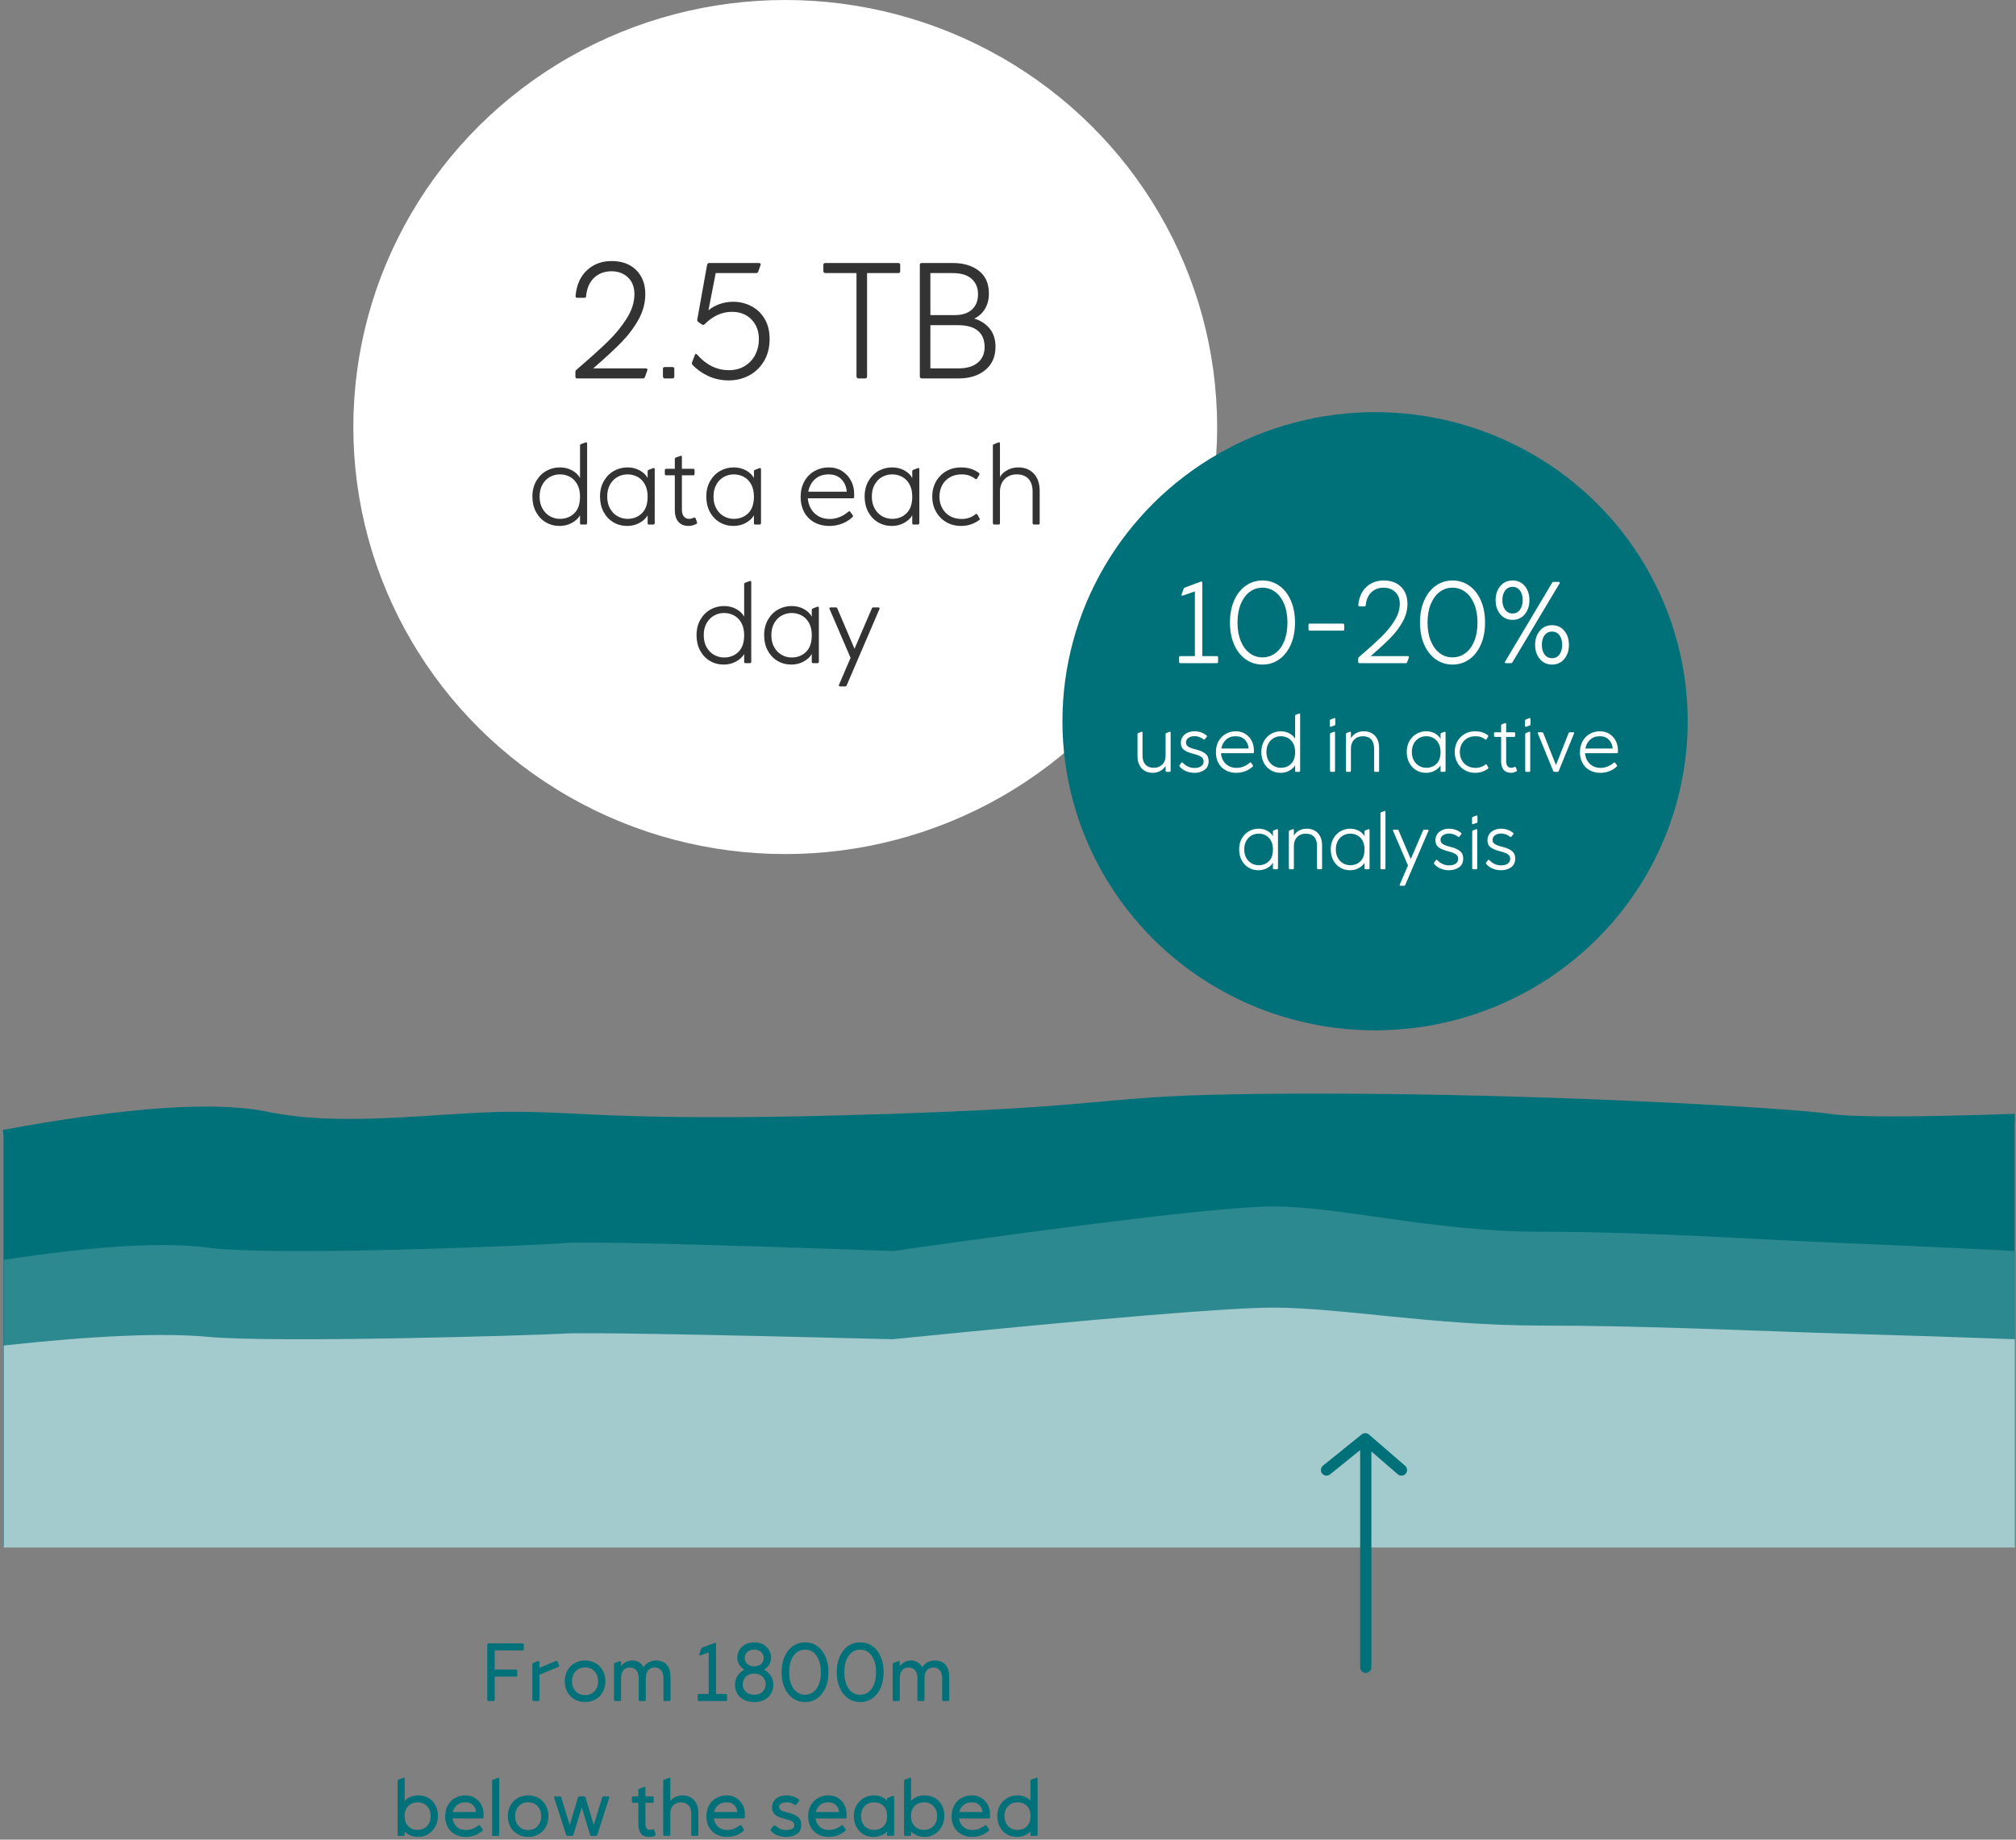 <?xml version="1.0" encoding="UTF-8"?>
<svg width="538px" height="491px" viewBox="0 0 538 491" version="1.1" xmlns="http://www.w3.org/2000/svg" xmlns:xlink="http://www.w3.org/1999/xlink">
    <rect x="0" y="0" width="538" height="491" fill="#808080" stroke="none"/>
    <!-- Generator: Sketch 51.2 (57519) - http://www.bohemiancoding.com/sketch -->
    <title>Group 17</title>
    <desc>Created with Sketch.</desc>
    <defs></defs>
    <g id="Spotlights-nye" stroke="none" stroke-width="1" fill="none" fill-rule="evenodd">
        <g id="Desktop-HD" transform="translate(-1894, -3465)">
            <g id="Group-17" transform="translate(1894, 3465)">
                <path d="M139.448,438.6 C139.551,438.6 139.631,438.629 139.69,438.688 C139.749,438.747 139.778,438.827 139.778,438.93 L139.778,440.162 C139.778,440.265 139.749,440.345 139.69,440.404 C139.631,440.463 139.551,440.492 139.448,440.492 L132.012,440.492 L132.012,445.596 L137.71,445.596 C137.813,445.596 137.893,445.625 137.952,445.684 C138.011,445.743 138.04,445.823 138.04,445.926 L138.04,447.158 C138.04,447.261 138.011,447.341 137.952,447.4 C137.893,447.459 137.813,447.488 137.71,447.488 L132.012,447.488 L132.012,453.67 C132.012,453.773 131.983,453.853 131.924,453.912 C131.865,453.971 131.785,454 131.682,454 L130.362,454 C130.259,454 130.179,453.971 130.12,453.912 C130.061,453.853 130.032,453.773 130.032,453.67 L130.032,438.93 C130.032,438.827 130.061,438.747 130.12,438.688 C130.179,438.629 130.259,438.6 130.362,438.6 L139.448,438.6 Z M149.194,444.452 C149.209,444.481 149.216,444.525 149.216,444.584 C149.216,444.731 149.143,444.833 148.996,444.892 L143.958,446.982 L143.958,453.67 C143.958,453.773 143.929,453.853 143.87,453.912 C143.811,453.971 143.731,454 143.628,454 L142.396,454 C142.293,454 142.213,453.971 142.154,453.912 C142.095,453.853 142.066,453.773 142.066,453.67 L142.066,444.188 C142.066,443.997 142.154,443.873 142.33,443.814 L143.584,443.352 C143.613,443.337 143.657,443.33 143.716,443.33 C143.877,443.33 143.958,443.425 143.958,443.616 L143.958,445.134 L148.358,443.308 C148.446,443.279 148.497,443.264 148.512,443.264 C148.629,443.264 148.725,443.337 148.798,443.484 L149.194,444.452 Z M156.146,454.264 C155.105,454.264 154.17,454.026 153.341,453.549 C152.512,453.072 151.867,452.412 151.405,451.569 C150.943,450.726 150.712,449.776 150.712,448.72 C150.712,447.664 150.943,446.714 151.405,445.871 C151.867,445.028 152.512,444.368 153.341,443.891 C154.17,443.414 155.105,443.176 156.146,443.176 C157.187,443.176 158.119,443.414 158.94,443.891 C159.761,444.368 160.403,445.028 160.865,445.871 C161.327,446.714 161.558,447.664 161.558,448.72 C161.558,449.776 161.327,450.726 160.865,451.569 C160.403,452.412 159.761,453.072 158.94,453.549 C158.119,454.026 157.187,454.264 156.146,454.264 Z M156.146,452.416 C157.202,452.416 158.045,452.064 158.676,451.36 C159.307,450.656 159.622,449.776 159.622,448.72 C159.622,447.664 159.307,446.784 158.676,446.08 C158.045,445.376 157.202,445.024 156.146,445.024 C155.075,445.024 154.225,445.376 153.594,446.08 C152.963,446.784 152.648,447.664 152.648,448.72 C152.648,449.776 152.963,450.656 153.594,451.36 C154.225,452.064 155.075,452.416 156.146,452.416 Z M164.176,454 C164.073,454 163.993,453.971 163.934,453.912 C163.875,453.853 163.846,453.773 163.846,453.67 L163.846,444.188 C163.846,443.997 163.934,443.873 164.11,443.814 L165.364,443.352 C165.393,443.337 165.437,443.33 165.496,443.33 C165.657,443.33 165.738,443.425 165.738,443.616 L165.738,444.738 C166.09,444.225 166.53,443.836 167.058,443.572 C167.586,443.308 168.151,443.176 168.752,443.176 C169.368,443.176 169.94,443.326 170.468,443.627 C170.996,443.928 171.421,444.379 171.744,444.98 C172.155,444.335 172.657,443.873 173.251,443.594 C173.845,443.315 174.465,443.176 175.11,443.176 C176.313,443.176 177.251,443.55 177.926,444.298 C178.601,445.046 178.938,446.175 178.938,447.686 L178.938,453.67 C178.938,453.773 178.909,453.853 178.85,453.912 C178.791,453.971 178.711,454 178.608,454 L177.376,454 C177.273,454 177.193,453.971 177.134,453.912 C177.075,453.853 177.046,453.773 177.046,453.67 L177.046,447.928 C177.046,447.004 176.841,446.293 176.43,445.794 C176.019,445.295 175.44,445.046 174.692,445.046 C173.944,445.046 173.365,445.295 172.954,445.794 C172.543,446.293 172.338,447.004 172.338,447.928 L172.338,453.67 C172.338,453.773 172.309,453.853 172.25,453.912 C172.191,453.971 172.111,454 172.008,454 L170.776,454 C170.673,454 170.593,453.971 170.534,453.912 C170.475,453.853 170.446,453.773 170.446,453.67 L170.446,447.928 C170.446,447.004 170.241,446.293 169.83,445.794 C169.419,445.295 168.84,445.046 168.092,445.046 C167.344,445.046 166.765,445.295 166.354,445.794 C165.943,446.293 165.738,447.004 165.738,447.928 L165.738,453.67 C165.738,453.773 165.709,453.853 165.65,453.912 C165.591,453.971 165.511,454 165.408,454 L164.176,454 Z M186.528,454 C186.425,454 186.345,453.971 186.286,453.912 C186.227,453.853 186.198,453.773 186.198,453.67 L186.198,452.438 C186.198,452.335 186.227,452.255 186.286,452.196 C186.345,452.137 186.425,452.108 186.528,452.108 L189.124,452.108 L189.124,441.042 L186.924,441.812 C186.88,441.827 186.829,441.834 186.77,441.834 C186.697,441.834 186.645,441.805 186.616,441.746 C186.587,441.687 186.587,441.607 186.616,441.504 L187.144,440.03 C187.203,439.869 187.305,439.759 187.452,439.7 L190.73,438.49 C190.759,438.475 190.803,438.468 190.862,438.468 C191.023,438.468 191.104,438.563 191.104,438.754 L191.104,452.108 L193.7,452.108 C193.803,452.108 193.883,452.137 193.942,452.196 C194.001,452.255 194.03,452.335 194.03,452.438 L194.03,453.67 C194.03,453.773 194.001,453.853 193.942,453.912 C193.883,453.971 193.803,454 193.7,454 L186.528,454 Z M201.268,454.264 C200.183,454.264 199.251,454.055 198.474,453.637 C197.697,453.219 197.114,452.662 196.725,451.965 C196.336,451.268 196.142,450.495 196.142,449.644 C196.142,448.735 196.38,447.924 196.857,447.213 C197.334,446.502 197.939,445.985 198.672,445.662 C198.173,445.369 197.73,444.943 197.341,444.386 C196.952,443.829 196.758,443.169 196.758,442.406 C196.758,441.658 196.949,440.972 197.33,440.349 C197.711,439.726 198.243,439.234 198.925,438.875 C199.607,438.516 200.388,438.336 201.268,438.336 C202.148,438.336 202.929,438.516 203.611,438.875 C204.293,439.234 204.825,439.726 205.206,440.349 C205.587,440.972 205.778,441.658 205.778,442.406 C205.778,443.169 205.584,443.829 205.195,444.386 C204.806,444.943 204.363,445.369 203.864,445.662 C204.597,445.985 205.199,446.502 205.668,447.213 C206.137,447.924 206.372,448.735 206.372,449.644 C206.372,450.495 206.178,451.268 205.789,451.965 C205.4,452.662 204.821,453.219 204.051,453.637 C203.281,454.055 202.353,454.264 201.268,454.264 Z M201.268,444.738 C202.001,444.738 202.606,444.536 203.083,444.133 C203.56,443.73 203.798,443.191 203.798,442.516 C203.798,441.841 203.56,441.299 203.083,440.888 C202.606,440.477 202.001,440.272 201.268,440.272 C200.535,440.272 199.93,440.477 199.453,440.888 C198.976,441.299 198.738,441.841 198.738,442.516 C198.738,443.191 198.976,443.73 199.453,444.133 C199.93,444.536 200.535,444.738 201.268,444.738 Z M201.268,452.328 C202.221,452.328 202.969,452.064 203.512,451.536 C204.055,451.008 204.326,450.348 204.326,449.556 C204.326,448.72 204.055,448.031 203.512,447.488 C202.969,446.945 202.221,446.674 201.268,446.674 C200.315,446.674 199.567,446.945 199.024,447.488 C198.481,448.031 198.21,448.72 198.21,449.556 C198.21,450.348 198.481,451.008 199.024,451.536 C199.567,452.064 200.315,452.328 201.268,452.328 Z M214.842,454.264 C213.639,454.264 212.561,453.934 211.608,453.274 C210.655,452.614 209.91,451.679 209.375,450.469 C208.84,449.259 208.572,447.869 208.572,446.3 C208.572,444.731 208.84,443.341 209.375,442.131 C209.91,440.921 210.655,439.986 211.608,439.326 C212.561,438.666 213.639,438.336 214.842,438.336 C216.059,438.336 217.141,438.666 218.087,439.326 C219.033,439.986 219.77,440.921 220.298,442.131 C220.826,443.341 221.09,444.731 221.09,446.3 C221.09,447.869 220.826,449.259 220.298,450.469 C219.77,451.679 219.033,452.614 218.087,453.274 C217.141,453.934 216.059,454.264 214.842,454.264 Z M214.842,452.328 C215.693,452.328 216.433,452.082 217.064,451.591 C217.695,451.1 218.186,450.399 218.538,449.49 C218.89,448.581 219.066,447.517 219.066,446.3 C219.066,445.083 218.89,444.019 218.538,443.11 C218.186,442.201 217.695,441.5 217.064,441.009 C216.433,440.518 215.693,440.272 214.842,440.272 C213.991,440.272 213.247,440.518 212.609,441.009 C211.971,441.5 211.476,442.201 211.124,443.11 C210.772,444.019 210.596,445.083 210.596,446.3 C210.596,447.517 210.772,448.581 211.124,449.49 C211.476,450.399 211.971,451.1 212.609,451.591 C213.247,452.082 213.991,452.328 214.842,452.328 Z M229.56,454.264 C228.357,454.264 227.279,453.934 226.326,453.274 C225.373,452.614 224.628,451.679 224.093,450.469 C223.558,449.259 223.29,447.869 223.29,446.3 C223.29,444.731 223.558,443.341 224.093,442.131 C224.628,440.921 225.373,439.986 226.326,439.326 C227.279,438.666 228.357,438.336 229.56,438.336 C230.777,438.336 231.859,438.666 232.805,439.326 C233.751,439.986 234.488,440.921 235.016,442.131 C235.544,443.341 235.808,444.731 235.808,446.3 C235.808,447.869 235.544,449.259 235.016,450.469 C234.488,451.679 233.751,452.614 232.805,453.274 C231.859,453.934 230.777,454.264 229.56,454.264 Z M229.56,452.328 C230.411,452.328 231.151,452.082 231.782,451.591 C232.413,451.1 232.904,450.399 233.256,449.49 C233.608,448.581 233.784,447.517 233.784,446.3 C233.784,445.083 233.608,444.019 233.256,443.11 C232.904,442.201 232.413,441.5 231.782,441.009 C231.151,440.518 230.411,440.272 229.56,440.272 C228.709,440.272 227.965,440.518 227.327,441.009 C226.689,441.5 226.194,442.201 225.842,443.11 C225.49,444.019 225.314,445.083 225.314,446.3 C225.314,447.517 225.49,448.581 225.842,449.49 C226.194,450.399 226.689,451.1 227.327,451.591 C227.965,452.082 228.709,452.328 229.56,452.328 Z M238.558,454 C238.455,454 238.375,453.971 238.316,453.912 C238.257,453.853 238.228,453.773 238.228,453.67 L238.228,444.188 C238.228,443.997 238.316,443.873 238.492,443.814 L239.746,443.352 C239.775,443.337 239.819,443.33 239.878,443.33 C240.039,443.33 240.12,443.425 240.12,443.616 L240.12,444.738 C240.472,444.225 240.912,443.836 241.44,443.572 C241.968,443.308 242.533,443.176 243.134,443.176 C243.75,443.176 244.322,443.326 244.85,443.627 C245.378,443.928 245.803,444.379 246.126,444.98 C246.537,444.335 247.039,443.873 247.633,443.594 C248.227,443.315 248.847,443.176 249.492,443.176 C250.695,443.176 251.633,443.55 252.308,444.298 C252.983,445.046 253.32,446.175 253.32,447.686 L253.32,453.67 C253.32,453.773 253.291,453.853 253.232,453.912 C253.173,453.971 253.093,454 252.99,454 L251.758,454 C251.655,454 251.575,453.971 251.516,453.912 C251.457,453.853 251.428,453.773 251.428,453.67 L251.428,447.928 C251.428,447.004 251.223,446.293 250.812,445.794 C250.401,445.295 249.822,445.046 249.074,445.046 C248.326,445.046 247.747,445.295 247.336,445.794 C246.925,446.293 246.72,447.004 246.72,447.928 L246.72,453.67 C246.72,453.773 246.691,453.853 246.632,453.912 C246.573,453.971 246.493,454 246.39,454 L245.158,454 C245.055,454 244.975,453.971 244.916,453.912 C244.857,453.853 244.828,453.773 244.828,453.67 L244.828,447.928 C244.828,447.004 244.623,446.293 244.212,445.794 C243.801,445.295 243.222,445.046 242.474,445.046 C241.726,445.046 241.147,445.295 240.736,445.794 C240.325,446.293 240.12,447.004 240.12,447.928 L240.12,453.67 C240.12,453.773 240.091,453.853 240.032,453.912 C239.973,453.971 239.893,454 239.79,454 L238.558,454 Z M111.585,490.264 C110.852,490.264 110.151,490.121 109.484,489.835 C108.817,489.549 108.322,489.208 107.999,488.812 L107.999,489.67 C107.999,489.773 107.97,489.853 107.911,489.912 C107.852,489.971 107.772,490 107.669,490 L106.437,490 C106.334,490 106.254,489.971 106.195,489.912 C106.136,489.853 106.107,489.773 106.107,489.67 L106.107,475.326 C106.107,475.135 106.195,475.011 106.371,474.952 L107.625,474.49 C107.713,474.461 107.764,474.446 107.779,474.446 C107.926,474.446 107.999,474.541 107.999,474.732 L107.999,480.694 C108.336,480.239 108.831,479.873 109.484,479.594 C110.137,479.315 110.837,479.176 111.585,479.176 C112.612,479.176 113.525,479.403 114.324,479.858 C115.123,480.313 115.747,480.958 116.194,481.794 C116.641,482.63 116.865,483.598 116.865,484.698 C116.865,485.695 116.638,486.619 116.183,487.47 C115.728,488.321 115.098,488.999 114.291,489.505 C113.484,490.011 112.582,490.264 111.585,490.264 Z M111.453,488.394 C112.084,488.394 112.663,488.251 113.191,487.965 C113.719,487.679 114.141,487.257 114.456,486.7 C114.771,486.143 114.929,485.475 114.929,484.698 C114.929,483.921 114.771,483.257 114.456,482.707 C114.141,482.157 113.719,481.739 113.191,481.453 C112.663,481.167 112.084,481.024 111.453,481.024 C110.456,481.024 109.627,481.347 108.967,481.992 C108.307,482.637 107.977,483.539 107.977,484.698 C107.977,485.871 108.307,486.781 108.967,487.426 C109.627,488.071 110.456,488.394 111.453,488.394 Z M124.191,479.176 C125.159,479.176 126.013,479.407 126.754,479.869 C127.495,480.331 128.063,480.943 128.459,481.706 C128.855,482.469 129.053,483.297 129.053,484.192 L129.053,485.006 C129.053,485.109 129.024,485.189 128.965,485.248 C128.906,485.307 128.826,485.336 128.723,485.336 L120.781,485.336 C120.913,486.245 121.287,486.986 121.903,487.558 C122.519,488.13 123.34,488.416 124.367,488.416 C125.482,488.416 126.589,488.013 127.689,487.206 C127.762,487.147 127.836,487.118 127.909,487.118 C128.012,487.118 128.092,487.169 128.151,487.272 L128.767,488.196 C128.811,488.255 128.833,488.321 128.833,488.394 C128.833,488.497 128.789,488.585 128.701,488.658 C128.114,489.171 127.44,489.567 126.677,489.846 C125.914,490.125 125.137,490.264 124.345,490.264 C123.216,490.264 122.233,490.029 121.397,489.56 C120.561,489.091 119.919,488.442 119.472,487.613 C119.025,486.784 118.801,485.842 118.801,484.786 C118.801,483.657 119.039,482.667 119.516,481.816 C119.993,480.965 120.642,480.313 121.463,479.858 C122.284,479.403 123.194,479.176 124.191,479.176 Z M127.051,483.62 C127.007,482.887 126.732,482.271 126.226,481.772 C125.72,481.273 125.034,481.024 124.169,481.024 C123.318,481.024 122.6,481.255 122.013,481.717 C121.426,482.179 121.038,482.813 120.847,483.62 L127.051,483.62 Z M131.671,490 C131.568,490 131.488,489.971 131.429,489.912 C131.37,489.853 131.341,489.773 131.341,489.67 L131.341,475.348 C131.341,475.157 131.429,475.033 131.605,474.974 L132.859,474.512 C132.888,474.497 132.932,474.49 132.991,474.49 C133.152,474.49 133.233,474.585 133.233,474.776 L133.233,489.67 C133.233,489.773 133.204,489.853 133.145,489.912 C133.086,489.971 133.006,490 132.903,490 L131.671,490 Z M140.955,490.264 C139.914,490.264 138.979,490.026 138.15,489.549 C137.321,489.072 136.676,488.412 136.214,487.569 C135.752,486.726 135.521,485.776 135.521,484.72 C135.521,483.664 135.752,482.714 136.214,481.871 C136.676,481.028 137.321,480.368 138.15,479.891 C138.979,479.414 139.914,479.176 140.955,479.176 C141.996,479.176 142.928,479.414 143.749,479.891 C144.57,480.368 145.212,481.028 145.674,481.871 C146.136,482.714 146.367,483.664 146.367,484.72 C146.367,485.776 146.136,486.726 145.674,487.569 C145.212,488.412 144.57,489.072 143.749,489.549 C142.928,490.026 141.996,490.264 140.955,490.264 Z M140.955,488.416 C142.011,488.416 142.854,488.064 143.485,487.36 C144.116,486.656 144.431,485.776 144.431,484.72 C144.431,483.664 144.116,482.784 143.485,482.08 C142.854,481.376 142.011,481.024 140.955,481.024 C139.884,481.024 139.034,481.376 138.403,482.08 C137.772,482.784 137.457,483.664 137.457,484.72 C137.457,485.776 137.772,486.656 138.403,487.36 C139.034,488.064 139.884,488.416 140.955,488.416 Z M151.471,490 C151.28,490 151.156,489.912 151.097,489.736 L147.885,479.814 C147.87,479.785 147.863,479.741 147.863,479.682 C147.863,479.521 147.958,479.44 148.149,479.44 L149.403,479.44 C149.608,479.44 149.733,479.528 149.777,479.704 L152.043,487.074 L154.243,479.726 C154.258,479.638 154.302,479.568 154.375,479.517 C154.448,479.466 154.529,479.44 154.617,479.44 L155.871,479.44 C155.959,479.44 156.04,479.466 156.113,479.517 C156.186,479.568 156.23,479.638 156.245,479.726 L158.445,487.074 L160.711,479.704 C160.755,479.528 160.88,479.44 161.085,479.44 L162.295,479.44 C162.559,479.44 162.654,479.565 162.581,479.814 L159.391,489.736 C159.332,489.912 159.208,490 159.017,490 L157.873,490 C157.668,490 157.543,489.912 157.499,489.736 L155.255,482.41 L152.989,489.736 C152.945,489.912 152.82,490 152.615,490 L151.471,490 Z M174.945,489.494 C174.96,489.523 174.967,489.567 174.967,489.626 C174.967,489.758 174.886,489.868 174.725,489.956 C174.27,490.161 173.816,490.264 173.361,490.264 C172.232,490.264 171.447,489.952 171.007,489.329 C170.567,488.706 170.347,487.859 170.347,486.788 L170.347,481.156 L168.961,481.156 C168.858,481.156 168.778,481.127 168.719,481.068 C168.66,481.009 168.631,480.929 168.631,480.826 L168.631,479.77 C168.631,479.667 168.66,479.587 168.719,479.528 C168.778,479.469 168.858,479.44 168.961,479.44 L170.347,479.44 L170.347,477.768 C170.347,477.577 170.435,477.453 170.611,477.394 L171.865,476.932 C171.894,476.917 171.938,476.91 171.997,476.91 C172.158,476.91 172.239,477.005 172.239,477.196 L172.239,479.44 L174.131,479.44 C174.234,479.44 174.314,479.469 174.373,479.528 C174.432,479.587 174.461,479.667 174.461,479.77 L174.461,480.826 C174.461,480.929 174.432,481.009 174.373,481.068 C174.314,481.127 174.234,481.156 174.131,481.156 L172.239,481.156 L172.239,486.81 C172.239,487.851 172.664,488.372 173.515,488.372 C173.706,488.372 173.918,488.328 174.153,488.24 C174.197,488.225 174.256,488.218 174.329,488.218 C174.461,488.218 174.549,488.291 174.593,488.438 L174.945,489.494 Z M177.321,490 C177.218,490 177.138,489.971 177.079,489.912 C177.02,489.853 176.991,489.773 176.991,489.67 L176.991,475.348 C176.991,475.157 177.079,475.033 177.255,474.974 L178.509,474.512 C178.538,474.497 178.582,474.49 178.641,474.49 C178.802,474.49 178.883,474.585 178.883,474.776 L178.883,480.738 C179.235,480.225 179.712,479.836 180.313,479.572 C180.914,479.308 181.538,479.176 182.183,479.176 C182.975,479.176 183.686,479.356 184.317,479.715 C184.948,480.074 185.446,480.61 185.813,481.321 C186.18,482.032 186.363,482.894 186.363,483.906 L186.363,489.67 C186.363,489.773 186.334,489.853 186.275,489.912 C186.216,489.971 186.136,490 186.033,490 L184.801,490 C184.698,490 184.618,489.971 184.559,489.912 C184.5,489.853 184.471,489.773 184.471,489.67 L184.471,483.972 C184.471,483.048 184.225,482.329 183.734,481.816 C183.243,481.303 182.579,481.046 181.743,481.046 C180.892,481.046 180.203,481.306 179.675,481.827 C179.147,482.348 178.883,483.063 178.883,483.972 L178.883,489.67 C178.883,489.773 178.854,489.853 178.795,489.912 C178.736,489.971 178.656,490 178.553,490 L177.321,490 Z M193.909,479.176 C194.877,479.176 195.731,479.407 196.472,479.869 C197.213,480.331 197.781,480.943 198.177,481.706 C198.573,482.469 198.771,483.297 198.771,484.192 L198.771,485.006 C198.771,485.109 198.742,485.189 198.683,485.248 C198.624,485.307 198.544,485.336 198.441,485.336 L190.499,485.336 C190.631,486.245 191.005,486.986 191.621,487.558 C192.237,488.13 193.058,488.416 194.085,488.416 C195.2,488.416 196.307,488.013 197.407,487.206 C197.48,487.147 197.554,487.118 197.627,487.118 C197.73,487.118 197.81,487.169 197.869,487.272 L198.485,488.196 C198.529,488.255 198.551,488.321 198.551,488.394 C198.551,488.497 198.507,488.585 198.419,488.658 C197.832,489.171 197.158,489.567 196.395,489.846 C195.632,490.125 194.855,490.264 194.063,490.264 C192.934,490.264 191.951,490.029 191.115,489.56 C190.279,489.091 189.637,488.442 189.19,487.613 C188.743,486.784 188.519,485.842 188.519,484.786 C188.519,483.657 188.757,482.667 189.234,481.816 C189.711,480.965 190.36,480.313 191.181,479.858 C192.002,479.403 192.912,479.176 193.909,479.176 Z M196.769,483.62 C196.725,482.887 196.45,482.271 195.944,481.772 C195.438,481.273 194.752,481.024 193.887,481.024 C193.036,481.024 192.318,481.255 191.731,481.717 C191.144,482.179 190.756,482.813 190.565,483.62 L196.769,483.62 Z M209.815,490.264 C208.994,490.264 208.22,490.128 207.494,489.857 C206.768,489.586 206.178,489.186 205.723,488.658 C205.664,488.599 205.635,488.526 205.635,488.438 C205.635,488.35 205.664,488.269 205.723,488.196 L206.427,487.294 C206.5,487.206 206.581,487.162 206.669,487.162 C206.742,487.162 206.816,487.191 206.889,487.25 C207.3,487.602 207.736,487.884 208.198,488.097 C208.66,488.31 209.214,488.416 209.859,488.416 C210.548,488.416 211.073,488.306 211.432,488.086 C211.791,487.866 211.971,487.543 211.971,487.118 C211.971,486.707 211.799,486.388 211.454,486.161 C211.109,485.934 210.548,485.725 209.771,485.534 C208.994,485.343 208.352,485.145 207.846,484.94 C207.34,484.735 206.911,484.43 206.559,484.027 C206.207,483.624 206.031,483.085 206.031,482.41 C206.031,481.457 206.383,480.679 207.087,480.078 C207.791,479.477 208.722,479.176 209.881,479.176 C211.172,479.176 212.272,479.543 213.181,480.276 C213.254,480.349 213.291,480.43 213.291,480.518 C213.291,480.591 213.262,480.665 213.203,480.738 L212.499,481.618 C212.396,481.721 212.308,481.772 212.235,481.772 C212.191,481.772 212.125,481.743 212.037,481.684 C211.406,481.244 210.702,481.024 209.925,481.024 C209.353,481.024 208.876,481.134 208.495,481.354 C208.114,481.574 207.923,481.889 207.923,482.3 C207.923,482.667 208.099,482.953 208.451,483.158 C208.803,483.363 209.39,483.561 210.211,483.752 C211.399,484.031 212.297,484.416 212.906,484.907 C213.515,485.398 213.819,486.091 213.819,486.986 C213.819,488.189 213.412,489.036 212.598,489.527 C211.784,490.018 210.856,490.264 209.815,490.264 Z M221.057,479.176 C222.025,479.176 222.879,479.407 223.62,479.869 C224.361,480.331 224.929,480.943 225.325,481.706 C225.721,482.469 225.919,483.297 225.919,484.192 L225.919,485.006 C225.919,485.109 225.89,485.189 225.831,485.248 C225.772,485.307 225.692,485.336 225.589,485.336 L217.647,485.336 C217.779,486.245 218.153,486.986 218.769,487.558 C219.385,488.13 220.206,488.416 221.233,488.416 C222.348,488.416 223.455,488.013 224.555,487.206 C224.628,487.147 224.702,487.118 224.775,487.118 C224.878,487.118 224.958,487.169 225.017,487.272 L225.633,488.196 C225.677,488.255 225.699,488.321 225.699,488.394 C225.699,488.497 225.655,488.585 225.567,488.658 C224.98,489.171 224.306,489.567 223.543,489.846 C222.78,490.125 222.003,490.264 221.211,490.264 C220.082,490.264 219.099,490.029 218.263,489.56 C217.427,489.091 216.785,488.442 216.338,487.613 C215.891,486.784 215.667,485.842 215.667,484.786 C215.667,483.657 215.905,482.667 216.382,481.816 C216.859,480.965 217.508,480.313 218.329,479.858 C219.15,479.403 220.06,479.176 221.057,479.176 Z M223.917,483.62 C223.873,482.887 223.598,482.271 223.092,481.772 C222.586,481.273 221.9,481.024 221.035,481.024 C220.184,481.024 219.466,481.255 218.879,481.717 C218.292,482.179 217.904,482.813 217.713,483.62 L223.917,483.62 Z M233.135,490.264 C232.05,490.264 231.111,490.015 230.319,489.516 C229.527,489.017 228.918,488.343 228.493,487.492 C228.068,486.641 227.855,485.71 227.855,484.698 C227.855,483.613 228.101,482.648 228.592,481.805 C229.083,480.962 229.74,480.313 230.561,479.858 C231.382,479.403 232.277,479.176 233.245,479.176 C233.978,479.176 234.657,479.308 235.28,479.572 C235.903,479.836 236.384,480.195 236.721,480.65 L236.721,480.188 C236.721,479.997 236.809,479.873 236.985,479.814 L238.239,479.352 C238.327,479.323 238.378,479.308 238.393,479.308 C238.54,479.308 238.613,479.403 238.613,479.594 L238.613,489.67 C238.613,489.773 238.584,489.853 238.525,489.912 C238.466,489.971 238.386,490 238.283,490 L237.051,490 C236.948,490 236.868,489.971 236.809,489.912 C236.75,489.853 236.721,489.773 236.721,489.67 L236.721,488.812 C236.398,489.208 235.903,489.549 235.236,489.835 C234.569,490.121 233.868,490.264 233.135,490.264 Z M233.267,488.394 C234.294,488.394 235.13,488.071 235.775,487.426 C236.42,486.781 236.743,485.871 236.743,484.698 C236.743,483.525 236.42,482.619 235.775,481.981 C235.13,481.343 234.294,481.024 233.267,481.024 C232.284,481.024 231.459,481.347 230.792,481.992 C230.125,482.637 229.791,483.539 229.791,484.698 C229.791,485.857 230.125,486.762 230.792,487.415 C231.459,488.068 232.284,488.394 233.267,488.394 Z M246.731,490.264 C245.998,490.264 245.297,490.121 244.63,489.835 C243.963,489.549 243.468,489.208 243.145,488.812 L243.145,489.67 C243.145,489.773 243.116,489.853 243.057,489.912 C242.998,489.971 242.918,490 242.815,490 L241.583,490 C241.48,490 241.4,489.971 241.341,489.912 C241.282,489.853 241.253,489.773 241.253,489.67 L241.253,475.326 C241.253,475.135 241.341,475.011 241.517,474.952 L242.771,474.49 C242.859,474.461 242.91,474.446 242.925,474.446 C243.072,474.446 243.145,474.541 243.145,474.732 L243.145,480.694 C243.482,480.239 243.977,479.873 244.63,479.594 C245.283,479.315 245.983,479.176 246.731,479.176 C247.758,479.176 248.671,479.403 249.47,479.858 C250.269,480.313 250.893,480.958 251.34,481.794 C251.787,482.63 252.011,483.598 252.011,484.698 C252.011,485.695 251.784,486.619 251.329,487.47 C250.874,488.321 250.244,488.999 249.437,489.505 C248.63,490.011 247.728,490.264 246.731,490.264 Z M246.599,488.394 C247.23,488.394 247.809,488.251 248.337,487.965 C248.865,487.679 249.287,487.257 249.602,486.7 C249.917,486.143 250.075,485.475 250.075,484.698 C250.075,483.921 249.917,483.257 249.602,482.707 C249.287,482.157 248.865,481.739 248.337,481.453 C247.809,481.167 247.23,481.024 246.599,481.024 C245.602,481.024 244.773,481.347 244.113,481.992 C243.453,482.637 243.123,483.539 243.123,484.698 C243.123,485.871 243.453,486.781 244.113,487.426 C244.773,488.071 245.602,488.394 246.599,488.394 Z M259.337,479.176 C260.305,479.176 261.159,479.407 261.9,479.869 C262.641,480.331 263.209,480.943 263.605,481.706 C264.001,482.469 264.199,483.297 264.199,484.192 L264.199,485.006 C264.199,485.109 264.17,485.189 264.111,485.248 C264.052,485.307 263.972,485.336 263.869,485.336 L255.927,485.336 C256.059,486.245 256.433,486.986 257.049,487.558 C257.665,488.13 258.486,488.416 259.513,488.416 C260.628,488.416 261.735,488.013 262.835,487.206 C262.908,487.147 262.982,487.118 263.055,487.118 C263.158,487.118 263.238,487.169 263.297,487.272 L263.913,488.196 C263.957,488.255 263.979,488.321 263.979,488.394 C263.979,488.497 263.935,488.585 263.847,488.658 C263.26,489.171 262.586,489.567 261.823,489.846 C261.06,490.125 260.283,490.264 259.491,490.264 C258.362,490.264 257.379,490.029 256.543,489.56 C255.707,489.091 255.065,488.442 254.618,487.613 C254.171,486.784 253.947,485.842 253.947,484.786 C253.947,483.657 254.185,482.667 254.662,481.816 C255.139,480.965 255.788,480.313 256.609,479.858 C257.43,479.403 258.34,479.176 259.337,479.176 Z M262.197,483.62 C262.153,482.887 261.878,482.271 261.372,481.772 C260.866,481.273 260.18,481.024 259.315,481.024 C258.464,481.024 257.746,481.255 257.159,481.717 C256.572,482.179 256.184,482.813 255.993,483.62 L262.197,483.62 Z M271.415,490.264 C270.33,490.264 269.391,490.015 268.599,489.516 C267.807,489.017 267.198,488.343 266.773,487.492 C266.348,486.641 266.135,485.71 266.135,484.698 C266.135,483.613 266.381,482.648 266.872,481.805 C267.363,480.962 268.02,480.313 268.841,479.858 C269.662,479.403 270.557,479.176 271.525,479.176 C272.258,479.176 272.937,479.308 273.56,479.572 C274.183,479.836 274.664,480.195 275.001,480.65 L275.001,475.326 C275.001,475.135 275.089,475.011 275.265,474.952 L276.519,474.49 C276.607,474.461 276.658,474.446 276.673,474.446 C276.82,474.446 276.893,474.541 276.893,474.732 L276.893,489.67 C276.893,489.773 276.864,489.853 276.805,489.912 C276.746,489.971 276.666,490 276.563,490 L275.331,490 C275.228,490 275.148,489.971 275.089,489.912 C275.03,489.853 275.001,489.773 275.001,489.67 L275.001,488.812 C274.678,489.208 274.183,489.549 273.516,489.835 C272.849,490.121 272.148,490.264 271.415,490.264 Z M271.547,488.394 C272.574,488.394 273.41,488.071 274.055,487.426 C274.7,486.781 275.023,485.871 275.023,484.698 C275.023,483.525 274.7,482.619 274.055,481.981 C273.41,481.343 272.574,481.024 271.547,481.024 C270.564,481.024 269.739,481.347 269.072,481.992 C268.405,482.637 268.071,483.539 268.071,484.698 C268.071,485.857 268.405,486.762 269.072,487.415 C269.739,488.068 270.564,488.394 271.547,488.394 Z" id="From-1800m-below-the" fill="#007079"></path>
                <g id="Group" transform="translate(0, 292)">
                    <path d="M285.435,1.719 L537.622,1.719 L537.622,112.423 C508.286,116.902 488.338,118.771 477.781,118.03 C470.55,117.523 454.333,114.489 436.538,114.667 C415.356,114.879 398.961,117.041 390.196,115.854 C384.352,115.063 354.406,115.063 300.359,115.854 C249.814,118.971 218.606,120.529 206.736,120.529 C188.93,120.529 154.947,120.529 126.426,120.529 C97.904,120.529 70.399,117.246 46.88,115.854 C31.201,114.926 15.886,114.926 0.934,115.854 L0.934,1.719 L285.435,1.719 Z" id="Rectangle" fill="#007079" transform="translate(269.278, 61.124) rotate(180) translate(-269.278, -61.124) "></path>
                    <path d="M285.501,30 L537.688,30 L537.688,106.015 C513.322,109.757 495.167,110.842 483.223,109.271 C465.307,106.915 396.428,109.804 388.005,110.499 C382.39,110.962 353.197,110.253 300.425,108.371 C244.543,116.299 210.667,120.262 198.797,120.262 C180.991,120.262 156.029,113.512 127.508,113.512 C98.986,113.512 70.476,111.455 46.957,110.499 C31.278,109.862 15.959,109.152 1,108.371 L1,30 L285.501,30 Z" id="Rectangle" fill="#2D8990" transform="translate(269.344, 75.131) rotate(180) translate(-269.344, -75.131) "></path>
                    <path d="M285.501,57 L537.688,57 L537.688,110.925 C513.322,113.58 495.167,114.35 483.223,113.236 C465.307,111.564 396.428,113.613 388.005,114.106 C382.39,114.435 353.197,113.932 300.425,112.597 C244.543,118.221 210.667,121.033 198.797,121.033 C180.991,121.033 156.029,116.244 127.508,116.244 C98.986,116.244 70.476,114.784 46.957,114.106 C31.278,113.654 15.959,113.151 1,112.597 L1,57 L285.501,57 Z" id="Rectangle" fill="#A3CBCE" transform="translate(269.344, 89.016) rotate(180) translate(-269.344, -89.016) "></path>
                    <path d="M0.905,10.563 C33.992,4.454 57.449,2.84 71.278,5.719 C92.021,10.038 117.836,5.719 136.997,5.719 C156.159,5.719 168.724,8.599 238.126,6.274 C307.528,3.948 288.746,0.875 351.782,0.875 C414.818,0.875 479.54,4.886 488.23,6.274 C494.023,7.199 510.5,7.199 537.661,6.274" id="Path-2" stroke="#007079" stroke-width="2"></path>
                </g>
                <g id="Group-8" transform="translate(94, 0)">
                    <ellipse id="Oval-4" fill="#FFFFFF" cx="115.552" cy="113.973" rx="115.259" ry="113.973"></ellipse>
                    <path d="M55.333,140.372 C53.969,140.372 52.734,140.041 51.629,139.38 C50.523,138.719 49.655,137.794 49.025,136.606 C48.394,135.417 48.079,134.058 48.079,132.529 C48.079,130.958 48.42,129.579 49.102,128.391 C49.784,127.202 50.683,126.298 51.799,125.678 C52.915,125.058 54.114,124.748 55.395,124.748 C56.594,124.748 57.673,125.006 58.635,125.523 C59.596,126.04 60.314,126.722 60.789,127.569 L60.789,118.92 C60.789,118.734 60.882,118.6 61.068,118.517 L62.277,118.083 C62.318,118.062 62.37,118.052 62.432,118.052 C62.597,118.052 62.68,118.155 62.68,118.362 L62.68,139.628 C62.68,139.731 62.644,139.819 62.572,139.892 C62.499,139.964 62.411,140 62.308,140 L61.13,140 C60.903,140 60.789,139.876 60.789,139.628 L60.789,137.551 C60.314,138.357 59.585,139.029 58.603,139.566 C57.622,140.103 56.532,140.372 55.333,140.372 Z M55.426,138.481 C56.955,138.481 58.231,137.985 59.255,136.993 C60.278,136.001 60.789,134.513 60.789,132.529 C60.789,131.248 60.546,130.163 60.06,129.274 C59.575,128.385 58.924,127.719 58.108,127.275 C57.291,126.83 56.397,126.608 55.426,126.608 C54.475,126.608 53.587,126.835 52.76,127.29 C51.933,127.745 51.267,128.421 50.761,129.321 C50.254,130.22 50.001,131.289 50.001,132.529 C50.001,133.769 50.254,134.838 50.761,135.738 C51.267,136.637 51.933,137.318 52.76,137.784 C53.587,138.249 54.475,138.481 55.426,138.481 Z M73.375,140.372 C72.011,140.372 70.776,140.041 69.671,139.38 C68.565,138.719 67.697,137.794 67.067,136.606 C66.436,135.417 66.121,134.058 66.121,132.529 C66.121,130.958 66.462,129.579 67.144,128.391 C67.826,127.202 68.725,126.298 69.841,125.678 C70.957,125.058 72.156,124.748 73.437,124.748 C74.636,124.748 75.715,125.006 76.677,125.523 C77.638,126.04 78.356,126.722 78.831,127.569 L78.831,125.802 C78.831,125.595 78.924,125.461 79.11,125.399 L80.319,124.934 C80.36,124.913 80.412,124.903 80.474,124.903 C80.536,124.903 80.593,124.934 80.644,124.996 C80.696,125.058 80.722,125.13 80.722,125.213 L80.722,139.628 C80.722,139.731 80.686,139.819 80.614,139.892 C80.541,139.964 80.453,140 80.35,140 L79.172,140 C78.945,140 78.831,139.876 78.831,139.628 L78.831,137.551 C78.356,138.357 77.627,139.029 76.645,139.566 C75.664,140.103 74.574,140.372 73.375,140.372 Z M73.468,138.481 C74.997,138.481 76.273,137.985 77.296,136.993 C78.32,136.001 78.831,134.513 78.831,132.529 C78.831,131.248 78.588,130.163 78.103,129.274 C77.617,128.385 76.966,127.719 76.15,127.275 C75.333,126.83 74.439,126.608 73.468,126.608 C72.517,126.608 71.629,126.835 70.802,127.29 C69.975,127.745 69.309,128.421 68.802,129.321 C68.296,130.22 68.043,131.289 68.043,132.529 C68.043,133.769 68.296,134.838 68.802,135.738 C69.309,136.637 69.975,137.318 70.802,137.784 C71.629,138.249 72.517,138.481 73.468,138.481 Z M92.006,139.349 C92.027,139.39 92.037,139.452 92.037,139.535 C92.037,139.68 91.965,139.783 91.82,139.845 C91.117,140.196 90.435,140.372 89.774,140.372 C88.575,140.372 87.661,140 87.031,139.256 C86.4,138.512 86.085,137.458 86.085,136.094 L86.085,126.856 L83.791,126.856 C83.688,126.856 83.6,126.82 83.528,126.748 C83.455,126.675 83.419,126.587 83.419,126.484 L83.419,125.461 C83.419,125.234 83.543,125.12 83.791,125.12 L86.085,125.12 L86.085,122.516 C86.085,122.33 86.178,122.196 86.364,122.113 L87.573,121.679 C87.614,121.658 87.666,121.648 87.728,121.648 C87.893,121.648 87.976,121.751 87.976,121.958 L87.976,125.12 L91.014,125.12 C91.241,125.12 91.355,125.234 91.355,125.461 L91.355,126.484 C91.355,126.732 91.241,126.856 91.014,126.856 L87.976,126.856 L87.976,136.032 C87.976,136.859 88.157,137.473 88.519,137.876 C88.88,138.28 89.34,138.481 89.898,138.481 C90.27,138.481 90.694,138.378 91.169,138.171 C91.21,138.15 91.272,138.14 91.355,138.14 C91.479,138.14 91.572,138.212 91.634,138.357 L92.006,139.349 Z M101.74,140.372 C100.376,140.372 99.141,140.041 98.035,139.38 C96.93,138.719 96.062,137.794 95.431,136.606 C94.801,135.417 94.486,134.058 94.486,132.529 C94.486,130.958 94.827,129.579 95.509,128.391 C96.191,127.202 97.09,126.298 98.206,125.678 C99.322,125.058 100.521,124.748 101.802,124.748 C103.001,124.748 104.08,125.006 105.041,125.523 C106.003,126.04 106.721,126.722 107.196,127.569 L107.196,125.802 C107.196,125.595 107.289,125.461 107.475,125.399 L108.684,124.934 C108.725,124.913 108.777,124.903 108.839,124.903 C108.901,124.903 108.958,124.934 109.01,124.996 C109.061,125.058 109.087,125.13 109.087,125.213 L109.087,139.628 C109.087,139.731 109.051,139.819 108.978,139.892 C108.906,139.964 108.818,140 108.715,140 L107.537,140 C107.31,140 107.196,139.876 107.196,139.628 L107.196,137.551 C106.721,138.357 105.992,139.029 105.01,139.566 C104.029,140.103 102.939,140.372 101.74,140.372 Z M101.833,138.481 C103.362,138.481 104.638,137.985 105.662,136.993 C106.685,136.001 107.196,134.513 107.196,132.529 C107.196,131.248 106.953,130.163 106.468,129.274 C105.982,128.385 105.331,127.719 104.514,127.275 C103.698,126.83 102.804,126.608 101.833,126.608 C100.882,126.608 99.994,126.835 99.167,127.29 C98.34,127.745 97.674,128.421 97.168,129.321 C96.661,130.22 96.408,131.289 96.408,132.529 C96.408,133.769 96.661,134.838 97.168,135.738 C97.674,136.637 98.34,137.318 99.167,137.784 C99.994,138.249 100.882,138.481 101.833,138.481 Z M127.16,124.748 C128.503,124.748 129.692,125.073 130.725,125.725 C131.758,126.376 132.554,127.238 133.112,128.313 C133.67,129.388 133.949,130.555 133.949,131.816 L133.949,132.653 C133.949,132.88 133.825,132.994 133.577,132.994 L121.58,132.994 C121.642,133.986 121.911,134.9 122.386,135.738 C122.861,136.575 123.528,137.246 124.385,137.752 C125.243,138.259 126.261,138.512 127.439,138.512 C128.328,138.512 129.201,138.342 130.059,138 C130.916,137.659 131.696,137.179 132.399,136.559 C132.523,136.476 132.606,136.435 132.647,136.435 C132.75,136.435 132.833,136.487 132.895,136.59 L133.546,137.489 C133.608,137.551 133.639,137.634 133.639,137.737 C133.639,137.82 133.598,137.902 133.515,137.985 C132.73,138.75 131.8,139.339 130.725,139.752 C129.65,140.165 128.534,140.372 127.377,140.372 C125.806,140.372 124.437,140.041 123.269,139.38 C122.102,138.719 121.208,137.804 120.588,136.637 C119.968,135.469 119.658,134.141 119.658,132.653 C119.658,131.062 119.994,129.667 120.665,128.468 C121.337,127.269 122.246,126.35 123.394,125.709 C124.541,125.068 125.796,124.748 127.16,124.748 Z M131.965,131.227 C131.862,129.884 131.386,128.778 130.539,127.91 C129.692,127.042 128.555,126.608 127.129,126.608 C125.641,126.608 124.427,127.037 123.487,127.894 C122.546,128.752 121.952,129.863 121.704,131.227 L131.965,131.227 Z M143.993,140.372 C142.629,140.372 141.394,140.041 140.288,139.38 C139.183,138.719 138.315,137.794 137.685,136.606 C137.054,135.417 136.739,134.058 136.739,132.529 C136.739,130.958 137.08,129.579 137.762,128.391 C138.444,127.202 139.343,126.298 140.459,125.678 C141.575,125.058 142.774,124.748 144.055,124.748 C145.254,124.748 146.333,125.006 147.294,125.523 C148.256,126.04 148.974,126.722 149.449,127.569 L149.449,125.802 C149.449,125.595 149.542,125.461 149.728,125.399 L150.937,124.934 C150.978,124.913 151.03,124.903 151.092,124.903 C151.154,124.903 151.211,124.934 151.262,124.996 C151.314,125.058 151.34,125.13 151.34,125.213 L151.34,139.628 C151.34,139.731 151.304,139.819 151.232,139.892 C151.159,139.964 151.071,140 150.968,140 L149.79,140 C149.563,140 149.449,139.876 149.449,139.628 L149.449,137.551 C148.974,138.357 148.245,139.029 147.263,139.566 C146.282,140.103 145.192,140.372 143.993,140.372 Z M144.086,138.481 C145.615,138.481 146.891,137.985 147.915,136.993 C148.938,136.001 149.449,134.513 149.449,132.529 C149.449,131.248 149.206,130.163 148.72,129.274 C148.235,128.385 147.584,127.719 146.768,127.275 C145.951,126.83 145.057,126.608 144.086,126.608 C143.135,126.608 142.247,126.835 141.42,127.29 C140.593,127.745 139.927,128.421 139.421,129.321 C138.914,130.22 138.661,131.289 138.661,132.529 C138.661,133.769 138.914,134.838 139.421,135.738 C139.927,136.637 140.593,137.318 141.42,137.784 C142.247,138.249 143.135,138.481 144.086,138.481 Z M162.469,140.372 C161.022,140.372 159.715,140.036 158.548,139.364 C157.38,138.693 156.46,137.758 155.788,136.559 C155.117,135.36 154.781,134.027 154.781,132.56 C154.781,131.072 155.112,129.734 155.773,128.546 C156.434,127.357 157.349,126.427 158.517,125.755 C159.684,125.084 161.002,124.748 162.469,124.748 C164.35,124.748 165.941,125.244 167.243,126.236 C167.408,126.36 167.439,126.525 167.336,126.732 L166.747,127.724 C166.602,127.931 166.447,127.962 166.282,127.817 C165.765,127.424 165.218,127.125 164.639,126.918 C164.06,126.711 163.389,126.608 162.624,126.608 C161.425,126.608 160.377,126.871 159.477,127.398 C158.578,127.926 157.891,128.638 157.416,129.537 C156.941,130.437 156.703,131.444 156.703,132.56 C156.703,133.676 156.946,134.689 157.431,135.598 C157.917,136.507 158.609,137.22 159.508,137.737 C160.408,138.254 161.446,138.512 162.624,138.512 C164.071,138.512 165.311,138.088 166.344,137.241 C166.385,137.2 166.458,137.179 166.561,137.179 C166.706,137.179 166.799,137.231 166.84,137.334 L167.367,138.295 C167.47,138.481 167.491,138.615 167.429,138.698 C166.892,139.153 166.189,139.545 165.321,139.876 C164.453,140.207 163.502,140.372 162.469,140.372 Z M171.335,140 C171.232,140 171.144,139.964 171.071,139.892 C170.999,139.819 170.963,139.731 170.963,139.628 L170.963,118.951 C170.963,118.744 171.056,118.61 171.242,118.548 L172.451,118.083 C172.492,118.062 172.544,118.052 172.606,118.052 C172.771,118.052 172.854,118.166 172.854,118.393 L172.854,127.321 C173.309,126.536 173.975,125.911 174.853,125.445 C175.732,124.98 176.698,124.748 177.752,124.748 C179.488,124.748 180.873,125.306 181.906,126.422 C182.939,127.538 183.456,129.088 183.456,131.072 L183.456,139.628 C183.456,139.876 183.342,140 183.115,140 L181.937,140 C181.834,140 181.746,139.964 181.673,139.892 C181.601,139.819 181.565,139.731 181.565,139.628 L181.565,131.227 C181.565,129.739 181.198,128.597 180.464,127.802 C179.731,127.006 178.682,126.608 177.318,126.608 C176.016,126.608 174.947,127.026 174.109,127.864 C173.272,128.701 172.854,129.822 172.854,131.227 L172.854,139.628 C172.854,139.876 172.74,140 172.513,140 L171.335,140 Z M99.136,177.372 C97.772,177.372 96.537,177.041 95.431,176.38 C94.326,175.719 93.458,174.794 92.828,173.606 C92.197,172.417 91.882,171.058 91.882,169.529 C91.882,167.958 92.223,166.579 92.905,165.391 C93.587,164.202 94.486,163.298 95.602,162.678 C96.718,162.058 97.917,161.748 99.198,161.748 C100.397,161.748 101.476,162.006 102.438,162.523 C103.399,163.04 104.117,163.722 104.592,164.569 L104.592,155.92 C104.592,155.734 104.685,155.6 104.871,155.517 L106.08,155.083 C106.121,155.062 106.173,155.052 106.235,155.052 C106.4,155.052 106.483,155.155 106.483,155.362 L106.483,176.628 C106.483,176.731 106.447,176.819 106.374,176.892 C106.302,176.964 106.214,177 106.111,177 L104.933,177 C104.706,177 104.592,176.876 104.592,176.628 L104.592,174.551 C104.117,175.357 103.388,176.029 102.406,176.566 C101.425,177.103 100.335,177.372 99.136,177.372 Z M99.229,175.481 C100.758,175.481 102.034,174.985 103.058,173.993 C104.081,173.001 104.592,171.513 104.592,169.529 C104.592,168.248 104.349,167.163 103.864,166.274 C103.378,165.385 102.727,164.719 101.91,164.274 C101.094,163.83 100.2,163.608 99.229,163.608 C98.278,163.608 97.39,163.835 96.563,164.29 C95.736,164.745 95.07,165.421 94.564,166.321 C94.057,167.22 93.804,168.289 93.804,169.529 C93.804,170.769 94.057,171.838 94.564,172.738 C95.07,173.637 95.736,174.318 96.563,174.784 C97.39,175.249 98.278,175.481 99.229,175.481 Z M117.178,177.372 C115.814,177.372 114.579,177.041 113.474,176.38 C112.368,175.719 111.5,174.794 110.87,173.606 C110.239,172.417 109.924,171.058 109.924,169.529 C109.924,167.958 110.265,166.579 110.947,165.391 C111.629,164.202 112.528,163.298 113.644,162.678 C114.76,162.058 115.959,161.748 117.24,161.748 C118.439,161.748 119.518,162.006 120.48,162.523 C121.441,163.04 122.159,163.722 122.634,164.569 L122.634,162.802 C122.634,162.595 122.727,162.461 122.913,162.399 L124.122,161.934 C124.163,161.913 124.215,161.903 124.277,161.903 C124.339,161.903 124.396,161.934 124.448,161.996 C124.499,162.058 124.525,162.13 124.525,162.213 L124.525,176.628 C124.525,176.731 124.489,176.819 124.416,176.892 C124.344,176.964 124.256,177 124.153,177 L122.975,177 C122.748,177 122.634,176.876 122.634,176.628 L122.634,174.551 C122.159,175.357 121.43,176.029 120.448,176.566 C119.467,177.103 118.377,177.372 117.178,177.372 Z M117.271,175.481 C118.8,175.481 120.076,174.985 121.1,173.993 C122.123,173.001 122.634,171.513 122.634,169.529 C122.634,168.248 122.391,167.163 121.906,166.274 C121.42,165.385 120.769,164.719 119.953,164.274 C119.136,163.83 118.242,163.608 117.271,163.608 C116.32,163.608 115.432,163.835 114.605,164.29 C113.778,164.745 113.112,165.421 112.606,166.321 C112.099,167.22 111.846,168.289 111.846,169.529 C111.846,170.769 112.099,171.838 112.606,172.738 C113.112,173.637 113.778,174.318 114.605,174.784 C115.432,175.249 116.32,175.481 117.271,175.481 Z M140.428,162.12 C140.552,162.12 140.64,162.156 140.691,162.228 C140.743,162.301 140.748,162.399 140.707,162.523 L131.934,182.952 C131.872,183.117 131.738,183.2 131.531,183.2 L130.167,183.2 C130.043,183.2 129.955,183.164 129.904,183.091 C129.852,183.019 129.847,182.921 129.888,182.797 L132.988,175.574 L127.377,162.523 C127.356,162.482 127.346,162.43 127.346,162.368 C127.346,162.203 127.449,162.12 127.656,162.12 L129.02,162.12 C129.247,162.12 129.392,162.213 129.454,162.399 L134.042,173.156 L138.661,162.399 C138.723,162.213 138.857,162.12 139.064,162.12 L140.428,162.12 Z" id="data-each-day" fill="#333333"></path>
                    <path d="M60.036,101 C59.713,101 59.552,100.824 59.552,100.472 L59.552,99.328 C59.552,99.064 59.64,98.859 59.816,98.712 C63.365,95.661 66.152,93.153 68.176,91.188 C70.2,89.223 71.894,87.155 73.258,84.984 C74.622,82.813 75.304,80.657 75.304,78.516 C75.304,76.609 74.725,75.113 73.566,74.028 C72.407,72.943 70.963,72.4 69.232,72.4 C67.325,72.4 65.763,72.979 64.546,74.138 C63.329,75.297 62.617,76.917 62.412,79 C62.412,79.323 62.236,79.484 61.884,79.484 L60.08,79.484 C59.904,79.484 59.772,79.433 59.684,79.33 C59.596,79.227 59.567,79.103 59.596,78.956 C59.86,76.052 60.872,73.779 62.632,72.136 C64.392,70.493 66.592,69.672 69.232,69.672 C71.989,69.672 74.175,70.479 75.788,72.092 C77.401,73.705 78.208,75.847 78.208,78.516 C78.208,80.863 77.599,83.129 76.382,85.314 C75.165,87.499 73.61,89.553 71.718,91.474 C69.826,93.395 67.355,95.676 64.304,98.316 L78.34,98.316 C78.516,98.316 78.641,98.367 78.714,98.47 C78.787,98.573 78.795,98.712 78.736,98.888 L78.12,100.604 C78.032,100.868 77.841,101 77.548,101 L60.036,101 Z M83.444,101 C83.297,101 83.173,100.949 83.07,100.846 C82.967,100.743 82.916,100.619 82.916,100.472 L82.916,98.448 C82.916,98.125 83.092,97.964 83.444,97.964 L85.468,97.964 C85.791,97.964 85.952,98.125 85.952,98.448 L85.952,100.472 C85.952,100.824 85.791,101 85.468,101 L83.444,101 Z M100.472,101.528 C98.507,101.528 96.688,101.139 95.016,100.362 C93.344,99.585 91.951,98.595 90.836,97.392 C90.631,97.187 90.587,96.952 90.704,96.688 L91.408,94.796 C91.496,94.561 91.599,94.444 91.716,94.444 C91.804,94.444 91.921,94.517 92.068,94.664 C93.241,96.013 94.539,97.04 95.962,97.744 C97.385,98.448 98.888,98.8 100.472,98.8 C102.144,98.8 103.589,98.419 104.806,97.656 C106.023,96.893 106.947,95.889 107.578,94.642 C108.209,93.395 108.524,92.024 108.524,90.528 C108.524,88.387 107.864,86.634 106.544,85.27 C105.224,83.906 103.479,83.224 101.308,83.224 C98.668,83.224 96.248,84.324 94.048,86.524 C93.813,86.759 93.579,86.788 93.344,86.612 L92.376,85.952 C92.141,85.776 92.039,85.571 92.068,85.336 L94.708,70.64 C94.796,70.347 94.987,70.2 95.28,70.2 L108.568,70.2 C108.744,70.2 108.869,70.251 108.942,70.354 C109.015,70.457 109.023,70.596 108.964,70.772 L108.348,72.488 C108.26,72.752 108.069,72.884 107.776,72.884 L96.996,72.884 L95.06,82.828 C95.881,82.124 96.871,81.567 98.03,81.156 C99.189,80.745 100.384,80.54 101.616,80.54 C103.347,80.54 104.96,80.921 106.456,81.684 C107.952,82.447 109.147,83.576 110.042,85.072 C110.937,86.568 111.384,88.372 111.384,90.484 C111.384,92.713 110.893,94.664 109.91,96.336 C108.927,98.008 107.607,99.291 105.95,100.186 C104.293,101.081 102.467,101.528 100.472,101.528 Z M135.1,101 C134.953,101 134.829,100.949 134.726,100.846 C134.623,100.743 134.572,100.619 134.572,100.472 L134.572,72.884 L126.256,72.884 C126.109,72.884 125.985,72.833 125.882,72.73 C125.779,72.627 125.728,72.503 125.728,72.356 L125.728,70.684 C125.728,70.361 125.904,70.2 126.256,70.2 L145.748,70.2 C146.071,70.2 146.232,70.361 146.232,70.684 L146.232,72.356 C146.232,72.708 146.071,72.884 145.748,72.884 L137.388,72.884 L137.388,100.472 C137.388,100.824 137.227,101 136.904,101 L135.1,101 Z M151.996,101 C151.849,101 151.725,100.949 151.622,100.846 C151.519,100.743 151.468,100.619 151.468,100.472 L151.468,70.684 C151.468,70.361 151.644,70.2 151.996,70.2 L160.312,70.2 C163.128,70.2 165.431,70.889 167.22,72.268 C169.009,73.647 169.904,75.685 169.904,78.384 C169.904,79.909 169.559,81.251 168.87,82.41 C168.181,83.569 167.22,84.441 165.988,85.028 C167.689,85.527 169.061,86.414 170.102,87.69 C171.143,88.966 171.664,90.587 171.664,92.552 C171.664,95.192 170.755,97.26 168.936,98.756 C167.117,100.252 164.741,101 161.808,101 L151.996,101 Z M160.708,84.104 C162.732,84.104 164.287,83.613 165.372,82.63 C166.457,81.647 167,80.276 167,78.516 C167,76.815 166.435,75.451 165.306,74.424 C164.177,73.397 162.468,72.884 160.18,72.884 L154.284,72.884 L154.284,84.104 L160.708,84.104 Z M161.808,98.316 C164.008,98.316 165.717,97.81 166.934,96.798 C168.151,95.786 168.76,94.385 168.76,92.596 C168.76,90.748 168.173,89.318 167,88.306 C165.827,87.294 164.023,86.788 161.588,86.788 L154.284,86.788 L154.284,98.316 L161.808,98.316 Z" id="2.5-TB" fill="#333333"></path>
                    <ellipse id="Oval-2" fill="#007079" cx="272.959" cy="192.5" rx="83.431" ry="82.5"></ellipse>
                    <path d="M221.024,177 C220.921,177 220.833,176.964 220.761,176.892 C220.689,176.819 220.653,176.731 220.653,176.628 L220.653,175.45 C220.653,175.223 220.776,175.109 221.024,175.109 L224.869,175.109 L224.869,157.842 L221.675,158.958 C221.634,158.979 221.583,158.989 221.52,158.989 C221.334,158.989 221.273,158.865 221.334,158.617 L221.862,157.16 C221.923,156.995 222.037,156.881 222.202,156.819 L226.45,155.238 C226.491,155.217 226.542,155.207 226.605,155.207 C226.77,155.207 226.852,155.31 226.852,155.517 L226.852,175.109 L230.727,175.109 C230.955,175.109 231.069,175.223 231.069,175.45 L231.069,176.628 C231.069,176.876 230.955,177 230.727,177 L221.024,177 Z M242.911,177.372 C241.278,177.372 239.8,176.912 238.477,175.993 C237.155,175.073 236.116,173.766 235.362,172.071 C234.608,170.376 234.231,168.403 234.231,166.15 C234.231,163.897 234.608,161.924 235.362,160.229 C236.116,158.534 237.155,157.227 238.477,156.308 C239.8,155.388 241.278,154.928 242.911,154.928 C244.564,154.928 246.047,155.388 247.359,156.308 C248.671,157.227 249.705,158.534 250.459,160.229 C251.213,161.924 251.59,163.897 251.59,166.15 C251.59,168.403 251.213,170.376 250.459,172.071 C249.705,173.766 248.671,175.073 247.359,175.993 C246.047,176.912 244.564,177.372 242.911,177.372 Z M242.911,175.45 C244.192,175.45 245.339,175.073 246.351,174.319 C247.364,173.564 248.155,172.49 248.723,171.095 C249.291,169.699 249.576,168.051 249.576,166.15 C249.576,164.269 249.286,162.626 248.708,161.221 C248.129,159.816 247.333,158.736 246.321,157.982 C245.308,157.227 244.171,156.85 242.911,156.85 C241.629,156.85 240.487,157.227 239.485,157.982 C238.483,158.736 237.692,159.816 237.113,161.221 C236.535,162.626 236.245,164.269 236.245,166.15 C236.245,168.031 236.535,169.674 237.113,171.079 C237.692,172.484 238.483,173.564 239.485,174.319 C240.487,175.073 241.629,175.45 242.911,175.45 Z M255.528,168.32 C255.3,168.32 255.186,168.206 255.186,167.979 L255.186,166.801 C255.186,166.553 255.3,166.429 255.528,166.429 L264.363,166.429 C264.466,166.429 264.554,166.465 264.626,166.537 C264.698,166.61 264.735,166.698 264.735,166.801 L264.735,167.979 C264.735,168.206 264.611,168.32 264.363,168.32 L255.528,168.32 Z M268.796,177 C268.568,177 268.454,176.876 268.454,176.628 L268.454,175.822 C268.454,175.636 268.516,175.491 268.64,175.388 C271.141,173.239 273.104,171.472 274.531,170.087 C275.957,168.702 277.15,167.245 278.111,165.716 C279.072,164.187 279.553,162.668 279.553,161.159 C279.553,159.816 279.144,158.762 278.328,157.997 C277.512,157.232 276.494,156.85 275.274,156.85 C273.931,156.85 272.831,157.258 271.973,158.075 C271.115,158.891 270.614,160.033 270.469,161.5 C270.469,161.727 270.346,161.841 270.098,161.841 L268.827,161.841 C268.702,161.841 268.61,161.805 268.548,161.732 C268.486,161.66 268.465,161.572 268.486,161.469 C268.672,159.423 269.384,157.821 270.625,156.664 C271.865,155.507 273.414,154.928 275.274,154.928 C277.217,154.928 278.757,155.496 279.894,156.633 C281.03,157.77 281.599,159.278 281.599,161.159 C281.599,162.812 281.17,164.409 280.312,165.948 C279.454,167.488 278.359,168.935 277.026,170.288 C275.693,171.642 273.952,173.249 271.803,175.109 L281.692,175.109 C281.816,175.109 281.903,175.145 281.955,175.218 C282.007,175.29 282.012,175.388 281.971,175.512 L281.536,176.721 C281.474,176.907 281.34,177 281.134,177 L268.796,177 Z M293.627,177.372 C291.994,177.372 290.516,176.912 289.193,175.993 C287.871,175.073 286.832,173.766 286.078,172.071 C285.324,170.376 284.947,168.403 284.947,166.15 C284.947,163.897 285.324,161.924 286.078,160.229 C286.832,158.534 287.871,157.227 289.193,156.308 C290.516,155.388 291.994,154.928 293.627,154.928 C295.28,154.928 296.763,155.388 298.075,156.308 C299.387,157.227 300.421,158.534 301.175,160.229 C301.929,161.924 302.307,163.897 302.307,166.15 C302.307,168.403 301.929,170.376 301.175,172.071 C300.421,173.766 299.387,175.073 298.075,175.993 C296.763,176.912 295.28,177.372 293.627,177.372 Z M293.627,175.45 C294.908,175.45 296.055,175.073 297.067,174.319 C298.08,173.564 298.871,172.49 299.439,171.095 C300.007,169.699 300.291,168.051 300.291,166.15 C300.291,164.269 300.002,162.626 299.423,161.221 C298.845,159.816 298.049,158.736 297.036,157.982 C296.024,157.227 294.887,156.85 293.627,156.85 C292.345,156.85 291.203,157.227 290.201,157.982 C289.199,158.736 288.408,159.816 287.829,161.221 C287.251,162.626 286.962,164.269 286.962,166.15 C286.962,168.031 287.251,169.674 287.829,171.079 C288.408,172.484 289.199,173.564 290.201,174.319 C291.203,175.073 292.345,175.45 293.627,175.45 Z M309.654,165.437 C308.31,165.437 307.22,164.941 306.383,163.949 C305.546,162.957 305.127,161.696 305.127,160.167 C305.127,158.658 305.546,157.408 306.383,156.416 C307.22,155.424 308.31,154.928 309.654,154.928 C310.997,154.928 312.082,155.419 312.909,156.4 C313.735,157.382 314.149,158.638 314.149,160.167 C314.149,161.696 313.735,162.957 312.909,163.949 C312.082,164.941 310.997,165.437 309.654,165.437 Z M307.887,177 C307.742,177 307.649,176.959 307.608,176.876 C307.566,176.793 307.587,176.69 307.67,176.566 L320.224,155.517 C320.307,155.372 320.441,155.3 320.627,155.3 L321.961,155.3 C322.105,155.3 322.198,155.341 322.24,155.424 C322.281,155.507 322.26,155.61 322.178,155.734 L309.623,176.752 C309.519,176.917 309.385,177 309.219,177 L307.887,177 Z M309.654,163.732 C310.501,163.732 311.162,163.396 311.637,162.725 C312.113,162.053 312.351,161.2 312.351,160.167 C312.351,159.134 312.113,158.286 311.637,157.625 C311.162,156.964 310.501,156.633 309.654,156.633 C308.806,156.633 308.14,156.964 307.654,157.625 C307.168,158.286 306.925,159.134 306.925,160.167 C306.925,161.2 307.168,162.053 307.654,162.725 C308.14,163.396 308.806,163.732 309.654,163.732 Z M320.193,177.372 C318.85,177.372 317.76,176.876 316.923,175.884 C316.086,174.892 315.668,173.631 315.668,172.102 C315.668,170.593 316.086,169.343 316.923,168.351 C317.76,167.359 318.85,166.863 320.193,166.863 C321.537,166.863 322.622,167.354 323.449,168.335 C324.275,169.317 324.688,170.573 324.688,172.102 C324.688,173.631 324.275,174.892 323.449,175.884 C322.622,176.876 321.537,177.372 320.193,177.372 Z M320.193,175.667 C321.041,175.667 321.702,175.331 322.178,174.66 C322.653,173.988 322.89,173.135 322.89,172.102 C322.89,171.069 322.653,170.221 322.178,169.56 C321.702,168.899 321.041,168.568 320.193,168.568 C319.325,168.568 318.654,168.899 318.178,169.56 C317.703,170.221 317.466,171.069 317.466,172.102 C317.466,173.135 317.703,173.988 318.178,174.66 C318.654,175.331 319.325,175.667 320.193,175.667 Z" id="10-20%" fill="#FFFFFF"></path>
                    <path d="M213.649,206.264 C212.402,206.264 211.409,205.864 210.668,205.065 C209.927,204.266 209.557,203.169 209.557,201.776 L209.557,195.924 C209.557,195.777 209.623,195.682 209.755,195.638 L210.613,195.308 C210.642,195.293 210.679,195.286 210.723,195.286 C210.84,195.286 210.899,195.367 210.899,195.528 L210.899,201.644 C210.899,202.7 211.163,203.51 211.691,204.075 C212.219,204.64 212.96,204.922 213.913,204.922 C214.837,204.922 215.592,204.629 216.179,204.042 C216.766,203.455 217.059,202.656 217.059,201.644 L217.059,195.924 C217.059,195.777 217.125,195.682 217.257,195.638 L218.115,195.308 C218.144,195.293 218.181,195.286 218.225,195.286 C218.342,195.286 218.401,195.367 218.401,195.528 L218.401,205.736 C218.401,205.912 218.32,206 218.159,206 L217.323,206 C217.25,206 217.187,205.974 217.136,205.923 C217.085,205.872 217.059,205.809 217.059,205.736 L217.059,204.416 C216.722,204.973 216.249,205.421 215.64,205.758 C215.031,206.095 214.368,206.264 213.649,206.264 Z M224.759,206.264 C223.982,206.264 223.234,206.117 222.515,205.824 C221.796,205.531 221.217,205.105 220.777,204.548 C220.733,204.504 220.711,204.453 220.711,204.394 C220.711,204.35 220.74,204.284 220.799,204.196 L221.261,203.58 C221.334,203.507 221.4,203.47 221.459,203.47 C221.488,203.47 221.547,203.499 221.635,203.558 C222.515,204.497 223.571,204.966 224.803,204.966 C225.536,204.966 226.119,204.808 226.552,204.493 C226.985,204.178 227.201,203.756 227.201,203.228 C227.201,202.7 226.996,202.293 226.585,202.007 C226.174,201.721 225.536,201.468 224.671,201.248 C223.527,200.969 222.651,200.617 222.042,200.192 C221.433,199.767 221.129,199.114 221.129,198.234 C221.129,197.677 221.276,197.163 221.569,196.694 C221.862,196.225 222.288,195.854 222.845,195.583 C223.402,195.312 224.048,195.176 224.781,195.176 C225.412,195.176 226.009,195.279 226.574,195.484 C227.139,195.689 227.619,195.968 228.015,196.32 C228.074,196.364 228.103,196.423 228.103,196.496 C228.103,196.555 228.074,196.613 228.015,196.672 L227.531,197.288 C227.414,197.42 227.296,197.435 227.179,197.332 C226.856,197.068 226.486,196.859 226.068,196.705 C225.65,196.551 225.221,196.474 224.781,196.474 C224.106,196.474 223.556,196.632 223.131,196.947 C222.706,197.262 222.493,197.662 222.493,198.146 C222.493,198.63 222.698,199.008 223.109,199.279 C223.52,199.55 224.187,199.796 225.111,200.016 C226.24,200.295 227.095,200.669 227.674,201.138 C228.253,201.607 228.543,202.267 228.543,203.118 C228.543,204.174 228.173,204.962 227.432,205.483 C226.691,206.004 225.8,206.264 224.759,206.264 Z M235.803,195.176 C236.756,195.176 237.6,195.407 238.333,195.869 C239.066,196.331 239.631,196.943 240.027,197.706 C240.423,198.469 240.621,199.297 240.621,200.192 L240.621,200.786 C240.621,200.947 240.533,201.028 240.357,201.028 L231.843,201.028 C231.887,201.732 232.078,202.381 232.415,202.975 C232.752,203.569 233.225,204.046 233.834,204.405 C234.443,204.764 235.165,204.944 236.001,204.944 C236.632,204.944 237.251,204.823 237.86,204.581 C238.469,204.339 239.022,203.998 239.521,203.558 C239.609,203.499 239.668,203.47 239.697,203.47 C239.77,203.47 239.829,203.507 239.873,203.58 L240.335,204.218 C240.379,204.262 240.401,204.321 240.401,204.394 C240.401,204.453 240.372,204.511 240.313,204.57 C239.756,205.113 239.096,205.531 238.333,205.824 C237.57,206.117 236.778,206.264 235.957,206.264 C234.842,206.264 233.871,206.029 233.042,205.56 C232.213,205.091 231.579,204.442 231.139,203.613 C230.699,202.784 230.479,201.842 230.479,200.786 C230.479,199.657 230.717,198.667 231.194,197.816 C231.671,196.965 232.316,196.313 233.13,195.858 C233.944,195.403 234.835,195.176 235.803,195.176 Z M239.213,199.774 C239.14,198.821 238.802,198.036 238.201,197.42 C237.6,196.804 236.793,196.496 235.781,196.496 C234.725,196.496 233.863,196.8 233.196,197.409 C232.529,198.018 232.107,198.806 231.931,199.774 L239.213,199.774 Z M247.749,206.264 C246.781,206.264 245.905,206.029 245.12,205.56 C244.335,205.091 243.719,204.434 243.272,203.591 C242.825,202.748 242.601,201.783 242.601,200.698 C242.601,199.583 242.843,198.604 243.327,197.761 C243.811,196.918 244.449,196.276 245.241,195.836 C246.033,195.396 246.884,195.176 247.793,195.176 C248.644,195.176 249.41,195.359 250.092,195.726 C250.774,196.093 251.284,196.577 251.621,197.178 L251.621,191.04 C251.621,190.908 251.687,190.813 251.819,190.754 L252.677,190.446 C252.706,190.431 252.743,190.424 252.787,190.424 C252.904,190.424 252.963,190.497 252.963,190.644 L252.963,205.736 C252.963,205.809 252.937,205.872 252.886,205.923 C252.835,205.974 252.772,206 252.699,206 L251.863,206 C251.702,206 251.621,205.912 251.621,205.736 L251.621,204.262 C251.284,204.834 250.767,205.311 250.07,205.692 C249.373,206.073 248.6,206.264 247.749,206.264 Z M247.815,204.922 C248.9,204.922 249.806,204.57 250.532,203.866 C251.258,203.162 251.621,202.106 251.621,200.698 C251.621,199.789 251.449,199.019 251.104,198.388 C250.759,197.757 250.297,197.284 249.718,196.969 C249.139,196.654 248.504,196.496 247.815,196.496 C247.14,196.496 246.51,196.657 245.923,196.98 C245.336,197.303 244.863,197.783 244.504,198.421 C244.145,199.059 243.965,199.818 243.965,200.698 C243.965,201.578 244.145,202.337 244.504,202.975 C244.863,203.613 245.336,204.097 245.923,204.427 C246.51,204.757 247.14,204.922 247.815,204.922 Z M261.169,193.966 C261.14,193.981 261.103,193.988 261.059,193.988 C260.942,193.988 260.883,193.915 260.883,193.768 L260.883,192.316 C260.883,192.184 260.949,192.089 261.081,192.03 L262.049,191.656 C262.078,191.641 262.115,191.634 262.159,191.634 C262.203,191.634 262.243,191.656 262.28,191.7 C262.317,191.744 262.335,191.795 262.335,191.854 L262.335,193.35 C262.335,193.497 262.269,193.592 262.137,193.636 L261.169,193.966 Z M261.191,206 C261.118,206 261.055,205.974 261.004,205.923 C260.953,205.872 260.927,205.809 260.927,205.736 L260.927,195.924 C260.927,195.777 260.993,195.682 261.125,195.638 L261.983,195.308 C262.012,195.293 262.049,195.286 262.093,195.286 C262.21,195.286 262.269,195.367 262.269,195.528 L262.269,205.736 C262.269,205.912 262.188,206 262.027,206 L261.191,206 Z M265.437,206 C265.364,206 265.301,205.974 265.25,205.923 C265.199,205.872 265.173,205.809 265.173,205.736 L265.173,195.924 C265.173,195.777 265.239,195.682 265.371,195.638 L266.229,195.308 C266.258,195.293 266.295,195.286 266.339,195.286 C266.456,195.286 266.515,195.367 266.515,195.528 L266.515,197.002 C266.852,196.43 267.322,195.983 267.923,195.66 C268.524,195.337 269.199,195.176 269.947,195.176 C271.194,195.176 272.187,195.572 272.928,196.364 C273.669,197.156 274.039,198.256 274.039,199.664 L274.039,205.736 C274.039,205.912 273.958,206 273.797,206 L272.961,206 C272.888,206 272.825,205.974 272.774,205.923 C272.723,205.872 272.697,205.809 272.697,205.736 L272.697,199.774 C272.697,198.718 272.437,197.908 271.916,197.343 C271.395,196.778 270.651,196.496 269.683,196.496 C268.759,196.496 268,196.793 267.406,197.387 C266.812,197.981 266.515,198.777 266.515,199.774 L266.515,205.736 C266.515,205.912 266.434,206 266.273,206 L265.437,206 Z M286.557,206.264 C285.589,206.264 284.713,206.029 283.928,205.56 C283.143,205.091 282.527,204.434 282.08,203.591 C281.633,202.748 281.409,201.783 281.409,200.698 C281.409,199.583 281.651,198.604 282.135,197.761 C282.619,196.918 283.257,196.276 284.049,195.836 C284.841,195.396 285.692,195.176 286.601,195.176 C287.452,195.176 288.218,195.359 288.9,195.726 C289.582,196.093 290.092,196.577 290.429,197.178 L290.429,195.924 C290.429,195.777 290.495,195.682 290.627,195.638 L291.485,195.308 C291.514,195.293 291.551,195.286 291.595,195.286 C291.639,195.286 291.679,195.308 291.716,195.352 C291.753,195.396 291.771,195.447 291.771,195.506 L291.771,205.736 C291.771,205.809 291.745,205.872 291.694,205.923 C291.643,205.974 291.58,206 291.507,206 L290.671,206 C290.51,206 290.429,205.912 290.429,205.736 L290.429,204.262 C290.092,204.834 289.575,205.311 288.878,205.692 C288.181,206.073 287.408,206.264 286.557,206.264 Z M286.623,204.922 C287.708,204.922 288.614,204.57 289.34,203.866 C290.066,203.162 290.429,202.106 290.429,200.698 C290.429,199.789 290.257,199.019 289.912,198.388 C289.567,197.757 289.105,197.284 288.526,196.969 C287.947,196.654 287.312,196.496 286.623,196.496 C285.948,196.496 285.318,196.657 284.731,196.98 C284.144,197.303 283.671,197.783 283.312,198.421 C282.953,199.059 282.773,199.818 282.773,200.698 C282.773,201.578 282.953,202.337 283.312,202.975 C283.671,203.613 284.144,204.097 284.731,204.427 C285.318,204.757 285.948,204.922 286.623,204.922 Z M299.669,206.264 C298.642,206.264 297.715,206.026 296.886,205.549 C296.057,205.072 295.405,204.409 294.928,203.558 C294.451,202.707 294.213,201.761 294.213,200.72 C294.213,199.664 294.448,198.714 294.917,197.871 C295.386,197.028 296.035,196.368 296.864,195.891 C297.693,195.414 298.628,195.176 299.669,195.176 C301.004,195.176 302.133,195.528 303.057,196.232 C303.174,196.32 303.196,196.437 303.123,196.584 L302.705,197.288 C302.602,197.435 302.492,197.457 302.375,197.354 C302.008,197.075 301.62,196.863 301.209,196.716 C300.798,196.569 300.322,196.496 299.779,196.496 C298.928,196.496 298.184,196.683 297.546,197.057 C296.908,197.431 296.42,197.937 296.083,198.575 C295.746,199.213 295.577,199.928 295.577,200.72 C295.577,201.512 295.749,202.231 296.094,202.876 C296.439,203.521 296.93,204.027 297.568,204.394 C298.206,204.761 298.943,204.944 299.779,204.944 C300.806,204.944 301.686,204.643 302.419,204.042 C302.448,204.013 302.5,203.998 302.573,203.998 C302.676,203.998 302.742,204.035 302.771,204.108 L303.145,204.79 C303.218,204.922 303.233,205.017 303.189,205.076 C302.808,205.399 302.309,205.677 301.693,205.912 C301.077,206.147 300.402,206.264 299.669,206.264 Z M310.801,205.538 C310.816,205.567 310.823,205.611 310.823,205.67 C310.823,205.773 310.772,205.846 310.669,205.89 C310.17,206.139 309.686,206.264 309.217,206.264 C308.366,206.264 307.717,206 307.27,205.472 C306.823,204.944 306.599,204.196 306.599,203.228 L306.599,196.672 L304.971,196.672 C304.898,196.672 304.835,196.646 304.784,196.595 C304.733,196.544 304.707,196.481 304.707,196.408 L304.707,195.682 C304.707,195.521 304.795,195.44 304.971,195.44 L306.599,195.44 L306.599,193.592 C306.599,193.46 306.665,193.365 306.797,193.306 L307.655,192.998 C307.684,192.983 307.721,192.976 307.765,192.976 C307.882,192.976 307.941,193.049 307.941,193.196 L307.941,195.44 L310.097,195.44 C310.258,195.44 310.339,195.521 310.339,195.682 L310.339,196.408 C310.339,196.584 310.258,196.672 310.097,196.672 L307.941,196.672 L307.941,203.184 C307.941,203.771 308.069,204.207 308.326,204.493 C308.583,204.779 308.909,204.922 309.305,204.922 C309.569,204.922 309.87,204.849 310.207,204.702 C310.236,204.687 310.28,204.68 310.339,204.68 C310.427,204.68 310.493,204.731 310.537,204.834 L310.801,205.538 Z M313.265,193.966 C313.236,193.981 313.199,193.988 313.155,193.988 C313.038,193.988 312.979,193.915 312.979,193.768 L312.979,192.316 C312.979,192.184 313.045,192.089 313.177,192.03 L314.145,191.656 C314.174,191.641 314.211,191.634 314.255,191.634 C314.299,191.634 314.339,191.656 314.376,191.7 C314.413,191.744 314.431,191.795 314.431,191.854 L314.431,193.35 C314.431,193.497 314.365,193.592 314.233,193.636 L313.265,193.966 Z M313.287,206 C313.214,206 313.151,205.974 313.1,205.923 C313.049,205.872 313.023,205.809 313.023,205.736 L313.023,195.924 C313.023,195.777 313.089,195.682 313.221,195.638 L314.079,195.308 C314.108,195.293 314.145,195.286 314.189,195.286 C314.306,195.286 314.365,195.367 314.365,195.528 L314.365,205.736 C314.365,205.912 314.284,206 314.123,206 L313.287,206 Z M320.811,206 C320.679,206 320.576,205.934 320.503,205.802 L316.389,195.726 C316.374,195.697 316.367,195.66 316.367,195.616 C316.367,195.499 316.44,195.44 316.587,195.44 L317.555,195.44 C317.702,195.44 317.797,195.506 317.841,195.638 L321.229,204.196 L324.617,195.638 C324.676,195.506 324.778,195.44 324.925,195.44 L325.871,195.44 C326.076,195.44 326.142,195.535 326.069,195.726 L321.955,205.802 C321.911,205.934 321.816,206 321.669,206 L320.811,206 Z M332.955,195.176 C333.908,195.176 334.752,195.407 335.485,195.869 C336.218,196.331 336.783,196.943 337.179,197.706 C337.575,198.469 337.773,199.297 337.773,200.192 L337.773,200.786 C337.773,200.947 337.685,201.028 337.509,201.028 L328.995,201.028 C329.039,201.732 329.23,202.381 329.567,202.975 C329.904,203.569 330.377,204.046 330.986,204.405 C331.595,204.764 332.317,204.944 333.153,204.944 C333.784,204.944 334.403,204.823 335.012,204.581 C335.621,204.339 336.174,203.998 336.673,203.558 C336.761,203.499 336.82,203.47 336.849,203.47 C336.922,203.47 336.981,203.507 337.025,203.58 L337.487,204.218 C337.531,204.262 337.553,204.321 337.553,204.394 C337.553,204.453 337.524,204.511 337.465,204.57 C336.908,205.113 336.248,205.531 335.485,205.824 C334.722,206.117 333.93,206.264 333.109,206.264 C331.994,206.264 331.023,206.029 330.194,205.56 C329.365,205.091 328.731,204.442 328.291,203.613 C327.851,202.784 327.631,201.842 327.631,200.786 C327.631,199.657 327.869,198.667 328.346,197.816 C328.823,196.965 329.468,196.313 330.282,195.858 C331.096,195.403 331.987,195.176 332.955,195.176 Z M336.365,199.774 C336.292,198.821 335.954,198.036 335.353,197.42 C334.752,196.804 333.945,196.496 332.933,196.496 C331.877,196.496 331.015,196.8 330.348,197.409 C329.681,198.018 329.259,198.806 329.083,199.774 L336.365,199.774 Z M241.831,232.264 C240.863,232.264 239.987,232.029 239.202,231.56 C238.417,231.091 237.801,230.434 237.354,229.591 C236.907,228.748 236.683,227.783 236.683,226.698 C236.683,225.583 236.925,224.604 237.409,223.761 C237.893,222.918 238.531,222.276 239.323,221.836 C240.115,221.396 240.966,221.176 241.875,221.176 C242.726,221.176 243.492,221.359 244.174,221.726 C244.856,222.093 245.366,222.577 245.703,223.178 L245.703,221.924 C245.703,221.777 245.769,221.682 245.901,221.638 L246.759,221.308 C246.788,221.293 246.825,221.286 246.869,221.286 C246.913,221.286 246.953,221.308 246.99,221.352 C247.027,221.396 247.045,221.447 247.045,221.506 L247.045,231.736 C247.045,231.809 247.019,231.872 246.968,231.923 C246.917,231.974 246.854,232 246.781,232 L245.945,232 C245.784,232 245.703,231.912 245.703,231.736 L245.703,230.262 C245.366,230.834 244.849,231.311 244.152,231.692 C243.455,232.073 242.682,232.264 241.831,232.264 Z M241.897,230.922 C242.982,230.922 243.888,230.57 244.614,229.866 C245.34,229.162 245.703,228.106 245.703,226.698 C245.703,225.789 245.531,225.019 245.186,224.388 C244.841,223.757 244.379,223.284 243.8,222.969 C243.221,222.654 242.586,222.496 241.897,222.496 C241.222,222.496 240.592,222.657 240.005,222.98 C239.418,223.303 238.945,223.783 238.586,224.421 C238.227,225.059 238.047,225.818 238.047,226.698 C238.047,227.578 238.227,228.337 238.586,228.975 C238.945,229.613 239.418,230.097 240.005,230.427 C240.592,230.757 241.222,230.922 241.897,230.922 Z M250.213,232 C250.14,232 250.077,231.974 250.026,231.923 C249.975,231.872 249.949,231.809 249.949,231.736 L249.949,221.924 C249.949,221.777 250.015,221.682 250.147,221.638 L251.005,221.308 C251.034,221.293 251.071,221.286 251.115,221.286 C251.232,221.286 251.291,221.367 251.291,221.528 L251.291,223.002 C251.628,222.43 252.098,221.983 252.699,221.66 C253.3,221.337 253.975,221.176 254.723,221.176 C255.97,221.176 256.963,221.572 257.704,222.364 C258.445,223.156 258.815,224.256 258.815,225.664 L258.815,231.736 C258.815,231.912 258.734,232 258.573,232 L257.737,232 C257.664,232 257.601,231.974 257.55,231.923 C257.499,231.872 257.473,231.809 257.473,231.736 L257.473,225.774 C257.473,224.718 257.213,223.908 256.692,223.343 C256.171,222.778 255.427,222.496 254.459,222.496 C253.535,222.496 252.776,222.793 252.182,223.387 C251.588,223.981 251.291,224.777 251.291,225.774 L251.291,231.736 C251.291,231.912 251.21,232 251.049,232 L250.213,232 Z M266.273,232.264 C265.305,232.264 264.429,232.029 263.644,231.56 C262.859,231.091 262.243,230.434 261.796,229.591 C261.349,228.748 261.125,227.783 261.125,226.698 C261.125,225.583 261.367,224.604 261.851,223.761 C262.335,222.918 262.973,222.276 263.765,221.836 C264.557,221.396 265.408,221.176 266.317,221.176 C267.168,221.176 267.934,221.359 268.616,221.726 C269.298,222.093 269.808,222.577 270.145,223.178 L270.145,221.924 C270.145,221.777 270.211,221.682 270.343,221.638 L271.201,221.308 C271.23,221.293 271.267,221.286 271.311,221.286 C271.355,221.286 271.395,221.308 271.432,221.352 C271.469,221.396 271.487,221.447 271.487,221.506 L271.487,231.736 C271.487,231.809 271.461,231.872 271.41,231.923 C271.359,231.974 271.296,232 271.223,232 L270.387,232 C270.226,232 270.145,231.912 270.145,231.736 L270.145,230.262 C269.808,230.834 269.291,231.311 268.594,231.692 C267.897,232.073 267.124,232.264 266.273,232.264 Z M266.339,230.922 C267.424,230.922 268.33,230.57 269.056,229.866 C269.782,229.162 270.145,228.106 270.145,226.698 C270.145,225.789 269.973,225.019 269.628,224.388 C269.283,223.757 268.821,223.284 268.242,222.969 C267.663,222.654 267.028,222.496 266.339,222.496 C265.664,222.496 265.034,222.657 264.447,222.98 C263.86,223.303 263.387,223.783 263.028,224.421 C262.669,225.059 262.489,225.818 262.489,226.698 C262.489,227.578 262.669,228.337 263.028,228.975 C263.387,229.613 263.86,230.097 264.447,230.427 C265.034,230.757 265.664,230.922 266.339,230.922 Z M274.655,232 C274.582,232 274.519,231.974 274.468,231.923 C274.417,231.872 274.391,231.809 274.391,231.736 L274.391,217.062 C274.391,216.915 274.457,216.82 274.589,216.776 L275.447,216.446 C275.476,216.431 275.513,216.424 275.557,216.424 C275.674,216.424 275.733,216.505 275.733,216.666 L275.733,231.736 C275.733,231.912 275.652,232 275.491,232 L274.655,232 Z M287.019,221.44 C287.107,221.44 287.169,221.466 287.206,221.517 C287.243,221.568 287.246,221.638 287.217,221.726 L280.991,236.224 C280.947,236.341 280.852,236.4 280.705,236.4 L279.737,236.4 C279.649,236.4 279.587,236.374 279.55,236.323 C279.513,236.272 279.51,236.202 279.539,236.114 L281.739,230.988 L277.757,221.726 C277.742,221.697 277.735,221.66 277.735,221.616 C277.735,221.499 277.808,221.44 277.955,221.44 L278.923,221.44 C279.084,221.44 279.187,221.506 279.231,221.638 L282.487,229.272 L285.765,221.638 C285.809,221.506 285.904,221.44 286.051,221.44 L287.019,221.44 Z M292.695,232.264 C291.918,232.264 291.17,232.117 290.451,231.824 C289.732,231.531 289.153,231.105 288.713,230.548 C288.669,230.504 288.647,230.453 288.647,230.394 C288.647,230.35 288.676,230.284 288.735,230.196 L289.197,229.58 C289.27,229.507 289.336,229.47 289.395,229.47 C289.424,229.47 289.483,229.499 289.571,229.558 C290.451,230.497 291.507,230.966 292.739,230.966 C293.472,230.966 294.055,230.808 294.488,230.493 C294.921,230.178 295.137,229.756 295.137,229.228 C295.137,228.7 294.932,228.293 294.521,228.007 C294.11,227.721 293.472,227.468 292.607,227.248 C291.463,226.969 290.587,226.617 289.978,226.192 C289.369,225.767 289.065,225.114 289.065,224.234 C289.065,223.677 289.212,223.163 289.505,222.694 C289.798,222.225 290.224,221.854 290.781,221.583 C291.338,221.312 291.984,221.176 292.717,221.176 C293.348,221.176 293.945,221.279 294.51,221.484 C295.075,221.689 295.555,221.968 295.951,222.32 C296.01,222.364 296.039,222.423 296.039,222.496 C296.039,222.555 296.01,222.613 295.951,222.672 L295.467,223.288 C295.35,223.42 295.232,223.435 295.115,223.332 C294.792,223.068 294.422,222.859 294.004,222.705 C293.586,222.551 293.157,222.474 292.717,222.474 C292.042,222.474 291.492,222.632 291.067,222.947 C290.642,223.262 290.429,223.662 290.429,224.146 C290.429,224.63 290.634,225.008 291.045,225.279 C291.456,225.55 292.123,225.796 293.047,226.016 C294.176,226.295 295.031,226.669 295.61,227.138 C296.189,227.607 296.479,228.267 296.479,229.118 C296.479,230.174 296.109,230.962 295.368,231.483 C294.627,232.004 293.736,232.264 292.695,232.264 Z M299.119,219.966 C299.09,219.981 299.053,219.988 299.009,219.988 C298.892,219.988 298.833,219.915 298.833,219.768 L298.833,218.316 C298.833,218.184 298.899,218.089 299.031,218.03 L299.999,217.656 C300.028,217.641 300.065,217.634 300.109,217.634 C300.153,217.634 300.193,217.656 300.23,217.7 C300.267,217.744 300.285,217.795 300.285,217.854 L300.285,219.35 C300.285,219.497 300.219,219.592 300.087,219.636 L299.119,219.966 Z M299.141,232 C299.068,232 299.005,231.974 298.954,231.923 C298.903,231.872 298.877,231.809 298.877,231.736 L298.877,221.924 C298.877,221.777 298.943,221.682 299.075,221.638 L299.933,221.308 C299.962,221.293 299.999,221.286 300.043,221.286 C300.16,221.286 300.219,221.367 300.219,221.528 L300.219,231.736 C300.219,231.912 300.138,232 299.977,232 L299.141,232 Z M306.577,232.264 C305.8,232.264 305.052,232.117 304.333,231.824 C303.614,231.531 303.035,231.105 302.595,230.548 C302.551,230.504 302.529,230.453 302.529,230.394 C302.529,230.35 302.558,230.284 302.617,230.196 L303.079,229.58 C303.152,229.507 303.218,229.47 303.277,229.47 C303.306,229.47 303.365,229.499 303.453,229.558 C304.333,230.497 305.389,230.966 306.621,230.966 C307.354,230.966 307.937,230.808 308.37,230.493 C308.803,230.178 309.019,229.756 309.019,229.228 C309.019,228.7 308.814,228.293 308.403,228.007 C307.992,227.721 307.354,227.468 306.489,227.248 C305.345,226.969 304.469,226.617 303.86,226.192 C303.251,225.767 302.947,225.114 302.947,224.234 C302.947,223.677 303.094,223.163 303.387,222.694 C303.68,222.225 304.106,221.854 304.663,221.583 C305.22,221.312 305.866,221.176 306.599,221.176 C307.23,221.176 307.827,221.279 308.392,221.484 C308.957,221.689 309.437,221.968 309.833,222.32 C309.892,222.364 309.921,222.423 309.921,222.496 C309.921,222.555 309.892,222.613 309.833,222.672 L309.349,223.288 C309.232,223.42 309.114,223.435 308.997,223.332 C308.674,223.068 308.304,222.859 307.886,222.705 C307.468,222.551 307.039,222.474 306.599,222.474 C305.924,222.474 305.374,222.632 304.949,222.947 C304.524,223.262 304.311,223.662 304.311,224.146 C304.311,224.63 304.516,225.008 304.927,225.279 C305.338,225.55 306.005,225.796 306.929,226.016 C308.058,226.295 308.913,226.669 309.492,227.138 C310.071,227.607 310.361,228.267 310.361,229.118 C310.361,230.174 309.991,230.962 309.25,231.483 C308.509,232.004 307.618,232.264 306.577,232.264 Z" id="used-in-active-analy" fill="#FFFFFF"></path>
                </g>
                <g id="Group-7" transform="translate(354, 384)" stroke="#007079" stroke-linecap="round" stroke-linejoin="round" stroke-width="3">
                    <path d="M10.476,61 L10.476,1" id="Path-2"></path>
                    <polyline id="Path-3" points="-1.13686838e-13 8.341 10.34 0 20 8.341"></polyline>
                </g>
            </g>
        </g>
    </g>
</svg>